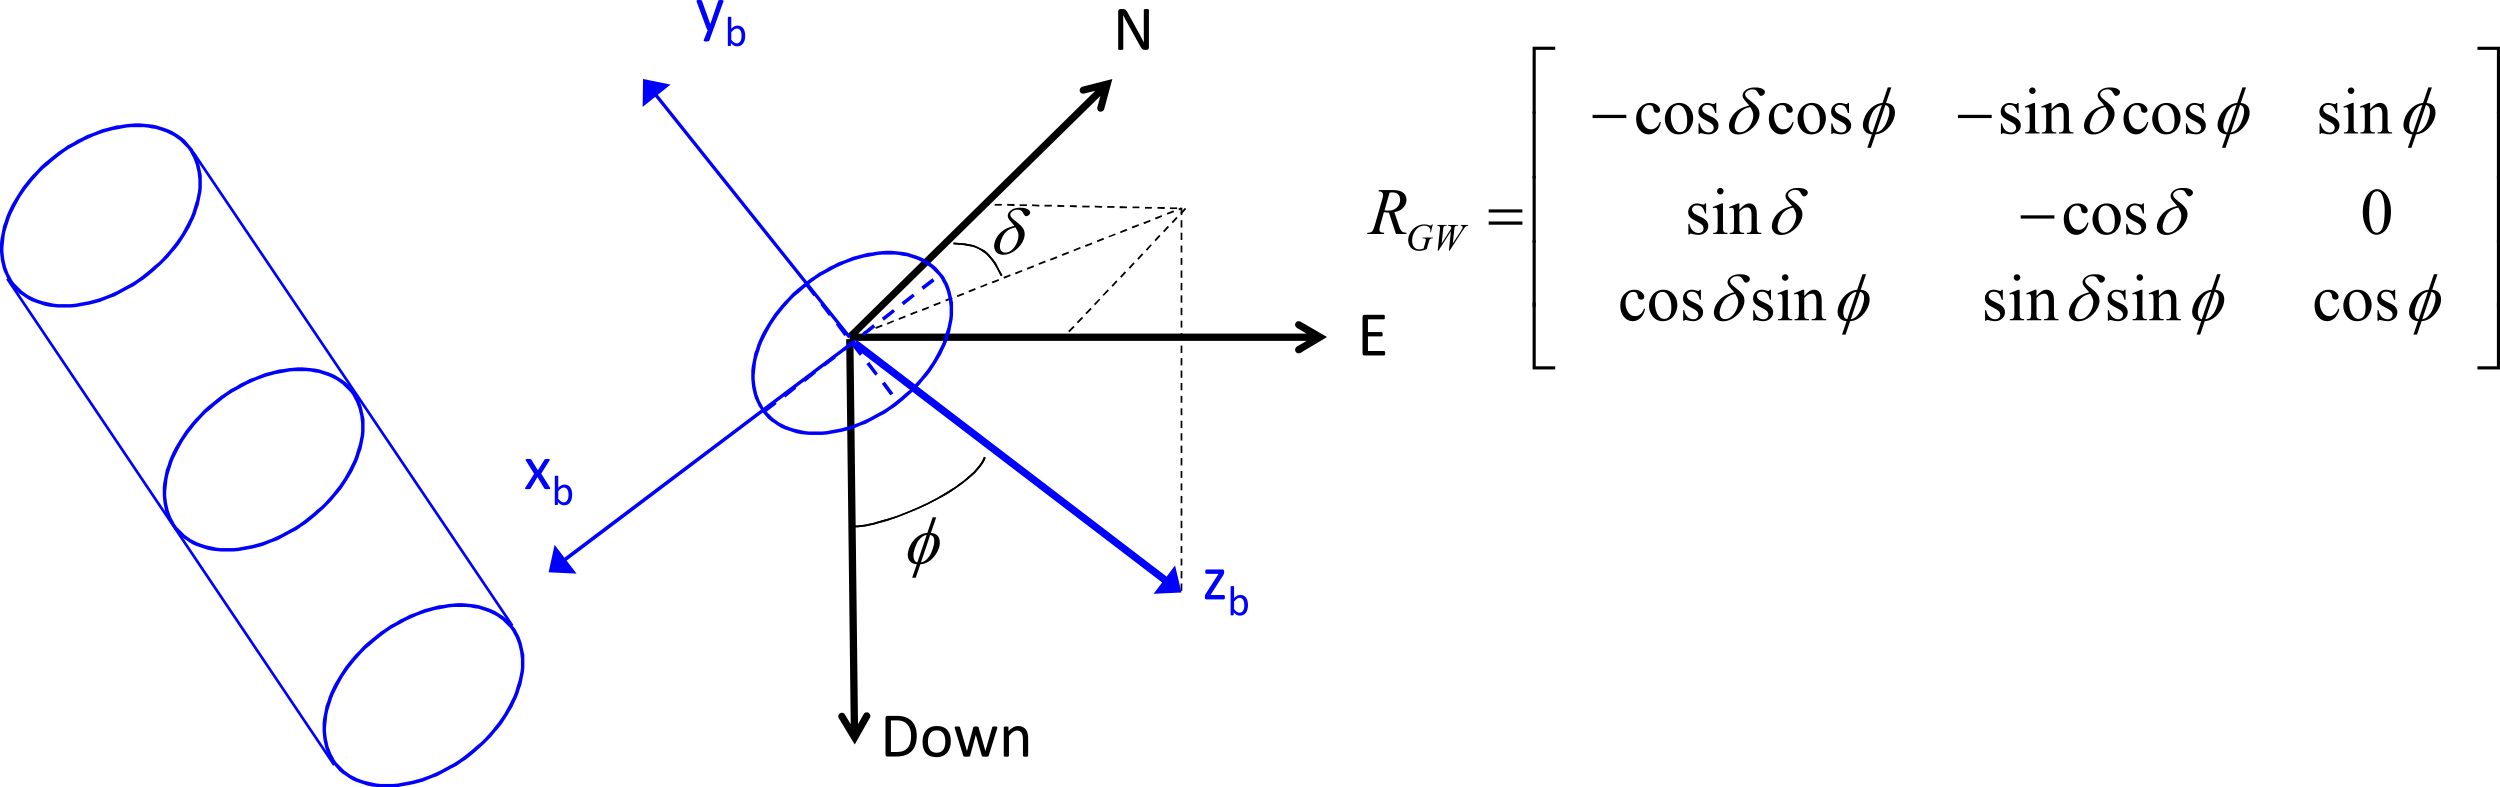 <?xml version="1.0" encoding="UTF-8"?>
<svg xmlns="http://www.w3.org/2000/svg" xmlns:xlink="http://www.w3.org/1999/xlink" width="698.717pt" height="220.049pt" viewBox="0 0 698.717 220.049">
<defs>
<g>
<g id="glyph-0-0">
<path d="M 10.109 -0.625 C 10.109 -0.508 10.086 -0.41 10.047 -0.328 C 10.016 -0.242 9.969 -0.176 9.906 -0.125 C 9.844 -0.07 9.77 -0.031 9.688 0 C 9.613 0.02 9.539 0.031 9.469 0.031 L 8.984 0.031 C 8.828 0.031 8.691 0.012 8.578 -0.016 C 8.461 -0.055 8.352 -0.117 8.25 -0.203 C 8.156 -0.285 8.055 -0.398 7.953 -0.547 C 7.848 -0.691 7.734 -0.879 7.609 -1.109 L 4.031 -7.578 C 3.844 -7.91 3.648 -8.258 3.453 -8.625 C 3.266 -8.988 3.086 -9.344 2.922 -9.688 L 2.906 -9.688 C 2.914 -9.27 2.922 -8.844 2.922 -8.406 C 2.93 -7.969 2.938 -7.531 2.938 -7.094 L 2.938 -0.234 C 2.938 -0.191 2.926 -0.148 2.906 -0.109 C 2.883 -0.066 2.844 -0.035 2.781 -0.016 C 2.727 0.004 2.656 0.02 2.562 0.031 C 2.477 0.039 2.363 0.047 2.219 0.047 C 2.082 0.047 1.969 0.039 1.875 0.031 C 1.781 0.02 1.707 0.004 1.656 -0.016 C 1.602 -0.035 1.566 -0.066 1.547 -0.109 C 1.523 -0.148 1.516 -0.191 1.516 -0.234 L 1.516 -10.719 C 1.516 -10.957 1.578 -11.125 1.703 -11.219 C 1.836 -11.32 1.977 -11.375 2.125 -11.375 L 2.844 -11.375 C 3.02 -11.375 3.164 -11.359 3.281 -11.328 C 3.395 -11.297 3.492 -11.242 3.578 -11.172 C 3.672 -11.109 3.758 -11.016 3.844 -10.891 C 3.926 -10.773 4.02 -10.629 4.125 -10.453 L 6.875 -5.453 C 7.051 -5.148 7.219 -4.852 7.375 -4.562 C 7.531 -4.27 7.68 -3.984 7.828 -3.703 C 7.973 -3.422 8.117 -3.145 8.266 -2.875 C 8.41 -2.602 8.551 -2.332 8.688 -2.062 L 8.703 -2.062 C 8.691 -2.52 8.68 -3 8.672 -3.5 C 8.672 -4 8.672 -4.484 8.672 -4.953 L 8.672 -11.125 C 8.672 -11.164 8.68 -11.203 8.703 -11.234 C 8.734 -11.266 8.773 -11.289 8.828 -11.312 C 8.879 -11.344 8.953 -11.363 9.047 -11.375 C 9.141 -11.395 9.258 -11.406 9.406 -11.406 C 9.531 -11.406 9.641 -11.395 9.734 -11.375 C 9.828 -11.363 9.898 -11.344 9.953 -11.312 C 10.004 -11.289 10.039 -11.266 10.062 -11.234 C 10.094 -11.203 10.109 -11.164 10.109 -11.125 Z M 10.109 -0.625 "/>
</g>
<g id="glyph-0-1">
<path d="M 7.844 -0.625 C 7.844 -0.52 7.836 -0.426 7.828 -0.344 C 7.816 -0.27 7.797 -0.207 7.766 -0.156 C 7.734 -0.102 7.695 -0.062 7.656 -0.031 C 7.625 -0.008 7.582 0 7.531 0 L 2.078 0 C 1.941 0 1.812 -0.039 1.688 -0.125 C 1.57 -0.219 1.516 -0.379 1.516 -0.609 L 1.516 -10.766 C 1.516 -10.984 1.57 -11.141 1.688 -11.234 C 1.812 -11.328 1.941 -11.375 2.078 -11.375 L 7.469 -11.375 C 7.52 -11.375 7.562 -11.359 7.594 -11.328 C 7.633 -11.305 7.664 -11.27 7.688 -11.219 C 7.707 -11.164 7.723 -11.098 7.734 -11.016 C 7.754 -10.941 7.766 -10.848 7.766 -10.734 C 7.766 -10.629 7.754 -10.535 7.734 -10.453 C 7.723 -10.379 7.707 -10.316 7.688 -10.266 C 7.664 -10.211 7.633 -10.172 7.594 -10.141 C 7.562 -10.117 7.52 -10.109 7.469 -10.109 L 3.031 -10.109 L 3.031 -6.547 L 6.844 -6.547 C 6.883 -6.547 6.922 -6.531 6.953 -6.5 C 6.992 -6.477 7.031 -6.441 7.062 -6.391 C 7.094 -6.348 7.113 -6.285 7.125 -6.203 C 7.133 -6.117 7.141 -6.023 7.141 -5.922 C 7.141 -5.805 7.133 -5.711 7.125 -5.641 C 7.113 -5.566 7.094 -5.504 7.062 -5.453 C 7.031 -5.41 6.992 -5.379 6.953 -5.359 C 6.922 -5.336 6.883 -5.328 6.844 -5.328 L 3.031 -5.328 L 3.031 -1.25 L 7.531 -1.25 C 7.582 -1.25 7.625 -1.238 7.656 -1.219 C 7.695 -1.195 7.734 -1.16 7.766 -1.109 C 7.797 -1.055 7.816 -0.988 7.828 -0.906 C 7.836 -0.832 7.844 -0.738 7.844 -0.625 Z M 7.844 -0.625 "/>
</g>
<g id="glyph-0-2">
<path d="M 10.25 -5.859 C 10.25 -4.867 10.125 -4.004 9.875 -3.266 C 9.625 -2.535 9.254 -1.926 8.766 -1.438 C 8.285 -0.957 7.691 -0.598 6.984 -0.359 C 6.285 -0.117 5.453 0 4.484 0 L 2.078 0 C 1.941 0 1.812 -0.039 1.688 -0.125 C 1.57 -0.219 1.516 -0.379 1.516 -0.609 L 1.516 -10.766 C 1.516 -10.984 1.57 -11.141 1.688 -11.234 C 1.812 -11.328 1.941 -11.375 2.078 -11.375 L 4.656 -11.375 C 5.633 -11.375 6.461 -11.242 7.141 -10.984 C 7.828 -10.734 8.398 -10.367 8.859 -9.891 C 9.316 -9.41 9.66 -8.832 9.891 -8.156 C 10.129 -7.477 10.25 -6.711 10.25 -5.859 Z M 8.672 -5.797 C 8.672 -6.41 8.594 -6.984 8.438 -7.516 C 8.281 -8.047 8.039 -8.504 7.719 -8.891 C 7.395 -9.273 6.984 -9.57 6.484 -9.781 C 5.984 -10 5.344 -10.109 4.562 -10.109 L 3.031 -10.109 L 3.031 -1.266 L 4.578 -1.266 C 5.305 -1.266 5.914 -1.352 6.406 -1.531 C 6.906 -1.719 7.32 -2 7.656 -2.375 C 8 -2.75 8.254 -3.219 8.422 -3.781 C 8.586 -4.344 8.672 -5.016 8.672 -5.797 Z M 8.672 -5.797 "/>
</g>
<g id="glyph-0-3">
<path d="M 8.703 -4.266 C 8.703 -3.617 8.613 -3.023 8.438 -2.484 C 8.27 -1.941 8.02 -1.473 7.688 -1.078 C 7.352 -0.691 6.93 -0.383 6.422 -0.156 C 5.91 0.059 5.32 0.172 4.656 0.172 C 4.008 0.172 3.441 0.074 2.953 -0.109 C 2.473 -0.305 2.07 -0.586 1.75 -0.953 C 1.426 -1.328 1.188 -1.781 1.031 -2.312 C 0.875 -2.844 0.797 -3.441 0.797 -4.109 C 0.797 -4.754 0.879 -5.348 1.047 -5.891 C 1.211 -6.43 1.461 -6.895 1.797 -7.281 C 2.129 -7.676 2.547 -7.984 3.047 -8.203 C 3.555 -8.422 4.148 -8.531 4.828 -8.531 C 5.473 -8.531 6.035 -8.43 6.516 -8.234 C 7.004 -8.047 7.41 -7.766 7.734 -7.391 C 8.055 -7.023 8.297 -6.578 8.453 -6.047 C 8.617 -5.516 8.703 -4.922 8.703 -4.266 Z M 7.172 -4.172 C 7.172 -4.598 7.129 -5 7.047 -5.375 C 6.973 -5.758 6.844 -6.094 6.656 -6.375 C 6.477 -6.664 6.234 -6.895 5.922 -7.062 C 5.609 -7.227 5.223 -7.312 4.766 -7.312 C 4.336 -7.312 3.969 -7.234 3.656 -7.078 C 3.352 -6.93 3.102 -6.719 2.906 -6.438 C 2.707 -6.156 2.555 -5.82 2.453 -5.438 C 2.359 -5.062 2.312 -4.648 2.312 -4.203 C 2.312 -3.766 2.348 -3.352 2.422 -2.969 C 2.504 -2.594 2.641 -2.266 2.828 -1.984 C 3.016 -1.703 3.258 -1.477 3.562 -1.312 C 3.875 -1.145 4.266 -1.062 4.734 -1.062 C 5.148 -1.062 5.516 -1.133 5.828 -1.281 C 6.141 -1.438 6.395 -1.648 6.594 -1.922 C 6.789 -2.203 6.938 -2.531 7.031 -2.906 C 7.125 -3.289 7.172 -3.711 7.172 -4.172 Z M 7.172 -4.172 "/>
</g>
<g id="glyph-0-4">
<path d="M 12.406 -8.141 C 12.406 -8.109 12.398 -8.062 12.391 -8 C 12.379 -7.938 12.359 -7.863 12.328 -7.781 L 10 -0.266 C 9.977 -0.203 9.945 -0.148 9.906 -0.109 C 9.875 -0.066 9.82 -0.031 9.75 0 C 9.688 0.02 9.598 0.031 9.484 0.031 C 9.367 0.039 9.223 0.047 9.047 0.047 C 8.859 0.047 8.703 0.039 8.578 0.031 C 8.461 0.02 8.367 0.004 8.297 -0.016 C 8.223 -0.035 8.164 -0.066 8.125 -0.109 C 8.094 -0.148 8.066 -0.203 8.047 -0.266 L 6.391 -6 L 6.375 -6.078 L 6.359 -6 L 4.812 -0.266 C 4.801 -0.203 4.773 -0.148 4.734 -0.109 C 4.691 -0.066 4.633 -0.031 4.562 0 C 4.488 0.02 4.391 0.031 4.266 0.031 C 4.148 0.039 4.004 0.047 3.828 0.047 C 3.641 0.047 3.488 0.039 3.375 0.031 C 3.258 0.02 3.164 0.004 3.094 -0.016 C 3.02 -0.035 2.969 -0.066 2.938 -0.109 C 2.906 -0.148 2.879 -0.203 2.859 -0.266 L 0.547 -7.781 C 0.516 -7.863 0.492 -7.938 0.484 -8 C 0.473 -8.062 0.469 -8.109 0.469 -8.141 C 0.469 -8.203 0.477 -8.25 0.5 -8.281 C 0.52 -8.312 0.555 -8.336 0.609 -8.359 C 0.672 -8.379 0.75 -8.391 0.844 -8.391 C 0.938 -8.398 1.051 -8.406 1.188 -8.406 C 1.352 -8.406 1.484 -8.398 1.578 -8.391 C 1.68 -8.379 1.758 -8.363 1.812 -8.344 C 1.863 -8.32 1.898 -8.289 1.922 -8.25 C 1.941 -8.219 1.961 -8.176 1.984 -8.125 L 3.891 -1.594 L 3.906 -1.516 L 3.922 -1.594 L 5.672 -8.125 C 5.691 -8.176 5.711 -8.219 5.734 -8.25 C 5.766 -8.289 5.805 -8.32 5.859 -8.344 C 5.91 -8.363 5.977 -8.379 6.062 -8.391 C 6.156 -8.398 6.273 -8.406 6.422 -8.406 C 6.566 -8.406 6.68 -8.398 6.766 -8.391 C 6.859 -8.379 6.93 -8.363 6.984 -8.344 C 7.035 -8.32 7.07 -8.289 7.094 -8.25 C 7.125 -8.219 7.145 -8.18 7.156 -8.141 L 9.047 -1.594 L 9.062 -1.516 L 9.078 -1.594 L 10.953 -8.125 C 10.961 -8.176 10.977 -8.219 11 -8.25 C 11.031 -8.289 11.07 -8.32 11.125 -8.344 C 11.188 -8.363 11.266 -8.379 11.359 -8.391 C 11.453 -8.398 11.578 -8.406 11.734 -8.406 C 11.867 -8.406 11.977 -8.398 12.062 -8.391 C 12.156 -8.391 12.223 -8.375 12.266 -8.344 C 12.316 -8.32 12.352 -8.297 12.375 -8.266 C 12.395 -8.242 12.406 -8.203 12.406 -8.141 Z M 12.406 -8.141 "/>
</g>
<g id="glyph-0-5">
<path d="M 8.156 -0.219 C 8.156 -0.176 8.145 -0.133 8.125 -0.094 C 8.102 -0.062 8.062 -0.035 8 -0.016 C 7.945 0.004 7.875 0.02 7.781 0.031 C 7.688 0.039 7.57 0.047 7.438 0.047 C 7.289 0.047 7.172 0.039 7.078 0.031 C 6.984 0.02 6.91 0.004 6.859 -0.016 C 6.805 -0.035 6.766 -0.062 6.734 -0.094 C 6.711 -0.133 6.703 -0.176 6.703 -0.219 L 6.703 -4.859 C 6.703 -5.305 6.664 -5.664 6.594 -5.938 C 6.531 -6.219 6.43 -6.457 6.297 -6.656 C 6.16 -6.852 5.984 -7.004 5.766 -7.109 C 5.555 -7.211 5.312 -7.266 5.031 -7.266 C 4.664 -7.266 4.301 -7.133 3.938 -6.875 C 3.57 -6.625 3.191 -6.25 2.797 -5.75 L 2.797 -0.219 C 2.797 -0.176 2.781 -0.133 2.75 -0.094 C 2.727 -0.062 2.691 -0.035 2.641 -0.016 C 2.586 0.004 2.516 0.02 2.422 0.031 C 2.328 0.039 2.207 0.047 2.062 0.047 C 1.926 0.047 1.812 0.039 1.719 0.031 C 1.625 0.02 1.547 0.004 1.484 -0.016 C 1.43 -0.035 1.395 -0.062 1.375 -0.094 C 1.352 -0.133 1.344 -0.176 1.344 -0.219 L 1.344 -8.125 C 1.344 -8.176 1.348 -8.219 1.359 -8.25 C 1.379 -8.281 1.414 -8.305 1.469 -8.328 C 1.531 -8.359 1.598 -8.379 1.672 -8.391 C 1.754 -8.398 1.863 -8.406 2 -8.406 C 2.133 -8.406 2.242 -8.398 2.328 -8.391 C 2.41 -8.379 2.473 -8.359 2.516 -8.328 C 2.566 -8.305 2.602 -8.281 2.625 -8.25 C 2.645 -8.219 2.656 -8.176 2.656 -8.125 L 2.656 -7.078 C 3.102 -7.578 3.547 -7.941 3.984 -8.172 C 4.43 -8.41 4.879 -8.531 5.328 -8.531 C 5.859 -8.531 6.301 -8.438 6.656 -8.25 C 7.02 -8.07 7.312 -7.832 7.531 -7.531 C 7.75 -7.238 7.906 -6.891 8 -6.484 C 8.102 -6.086 8.156 -5.609 8.156 -5.047 Z M 8.156 -0.219 "/>
</g>
<g id="glyph-0-6">
<path d="M 6.391 -0.609 C 6.391 -0.504 6.379 -0.41 6.359 -0.328 C 6.348 -0.254 6.328 -0.191 6.297 -0.141 C 6.273 -0.086 6.242 -0.051 6.203 -0.031 C 6.16 -0.008 6.117 0 6.078 0 L 1.203 0 C 1.078 0 0.973 -0.039 0.891 -0.125 C 0.816 -0.207 0.781 -0.344 0.781 -0.531 L 0.781 -0.828 C 0.781 -0.91 0.785 -0.984 0.797 -1.047 C 0.805 -1.117 0.82 -1.188 0.844 -1.25 C 0.875 -1.312 0.91 -1.379 0.953 -1.453 C 0.992 -1.523 1.039 -1.609 1.094 -1.703 L 4.594 -7.141 L 1.203 -7.141 C 1.109 -7.141 1.031 -7.188 0.969 -7.281 C 0.914 -7.375 0.891 -7.531 0.891 -7.75 C 0.891 -7.852 0.895 -7.941 0.906 -8.016 C 0.926 -8.098 0.945 -8.164 0.969 -8.219 C 1 -8.27 1.031 -8.305 1.062 -8.328 C 1.102 -8.348 1.148 -8.359 1.203 -8.359 L 5.734 -8.359 C 5.805 -8.359 5.863 -8.348 5.906 -8.328 C 5.957 -8.316 6 -8.289 6.031 -8.25 C 6.07 -8.207 6.102 -8.148 6.125 -8.078 C 6.145 -8.016 6.156 -7.938 6.156 -7.844 L 6.156 -7.562 C 6.156 -7.477 6.148 -7.398 6.141 -7.328 C 6.129 -7.254 6.109 -7.18 6.078 -7.109 C 6.055 -7.047 6.023 -6.977 5.984 -6.906 C 5.941 -6.832 5.895 -6.75 5.844 -6.656 L 2.359 -1.219 L 6.078 -1.219 C 6.117 -1.219 6.16 -1.207 6.203 -1.188 C 6.242 -1.164 6.273 -1.129 6.297 -1.078 C 6.328 -1.035 6.348 -0.973 6.359 -0.891 C 6.379 -0.816 6.391 -0.723 6.391 -0.609 Z M 6.391 -0.609 "/>
</g>
<g id="glyph-0-7">
<path d="M 7.344 -0.391 C 7.383 -0.305 7.406 -0.234 7.406 -0.172 C 7.406 -0.117 7.379 -0.07 7.328 -0.031 C 7.273 0 7.191 0.02 7.078 0.031 C 6.961 0.039 6.812 0.047 6.625 0.047 C 6.445 0.047 6.305 0.039 6.203 0.031 C 6.109 0.031 6.031 0.02 5.969 0 C 5.906 -0.02 5.859 -0.047 5.828 -0.078 C 5.797 -0.109 5.766 -0.145 5.734 -0.188 L 3.844 -3.328 L 1.953 -0.188 C 1.93 -0.145 1.898 -0.109 1.859 -0.078 C 1.828 -0.047 1.781 -0.02 1.719 0 C 1.664 0.02 1.586 0.031 1.484 0.031 C 1.391 0.039 1.258 0.047 1.094 0.047 C 0.914 0.047 0.773 0.039 0.672 0.031 C 0.566 0.02 0.488 0 0.438 -0.031 C 0.383 -0.07 0.359 -0.117 0.359 -0.172 C 0.367 -0.234 0.398 -0.305 0.453 -0.391 L 2.906 -4.25 L 0.578 -7.969 C 0.535 -8.051 0.508 -8.117 0.5 -8.172 C 0.5 -8.223 0.523 -8.27 0.578 -8.312 C 0.641 -8.352 0.727 -8.379 0.844 -8.391 C 0.957 -8.398 1.109 -8.406 1.297 -8.406 C 1.461 -8.406 1.598 -8.398 1.703 -8.391 C 1.805 -8.379 1.883 -8.363 1.938 -8.344 C 2 -8.332 2.047 -8.312 2.078 -8.281 C 2.109 -8.25 2.133 -8.211 2.156 -8.172 L 3.953 -5.234 L 5.781 -8.172 C 5.801 -8.211 5.828 -8.242 5.859 -8.266 C 5.891 -8.297 5.93 -8.32 5.984 -8.344 C 6.035 -8.363 6.102 -8.379 6.188 -8.391 C 6.281 -8.398 6.406 -8.406 6.562 -8.406 C 6.738 -8.406 6.879 -8.398 6.984 -8.391 C 7.086 -8.379 7.164 -8.352 7.219 -8.312 C 7.27 -8.281 7.289 -8.234 7.281 -8.172 C 7.281 -8.117 7.254 -8.051 7.203 -7.969 L 4.891 -4.297 Z M 7.344 -0.391 "/>
</g>
<g id="glyph-0-8">
<path d="M 4.953 0 L 3.891 2.906 C 3.859 3 3.77 3.07 3.625 3.125 C 3.477 3.176 3.258 3.203 2.969 3.203 C 2.82 3.203 2.703 3.191 2.609 3.172 C 2.516 3.16 2.441 3.133 2.391 3.094 C 2.336 3.062 2.305 3.016 2.297 2.953 C 2.297 2.898 2.312 2.832 2.344 2.75 L 3.438 0 C 3.383 -0.02 3.332 -0.055 3.281 -0.109 C 3.238 -0.16 3.207 -0.219 3.188 -0.281 L 0.375 -7.844 C 0.32 -7.969 0.297 -8.062 0.297 -8.125 C 0.297 -8.195 0.316 -8.254 0.359 -8.297 C 0.41 -8.336 0.488 -8.363 0.594 -8.375 C 0.695 -8.395 0.836 -8.406 1.016 -8.406 C 1.191 -8.406 1.328 -8.398 1.422 -8.391 C 1.523 -8.379 1.609 -8.363 1.672 -8.344 C 1.734 -8.32 1.773 -8.285 1.797 -8.234 C 1.828 -8.191 1.852 -8.133 1.875 -8.062 L 4.141 -1.719 L 4.172 -1.719 L 6.344 -8.094 C 6.383 -8.207 6.426 -8.281 6.469 -8.312 C 6.52 -8.344 6.594 -8.363 6.688 -8.375 C 6.789 -8.395 6.938 -8.406 7.125 -8.406 C 7.289 -8.406 7.426 -8.395 7.531 -8.375 C 7.633 -8.363 7.711 -8.336 7.766 -8.297 C 7.816 -8.254 7.844 -8.195 7.844 -8.125 C 7.844 -8.062 7.82 -7.973 7.781 -7.859 Z M 4.953 0 "/>
</g>
<g id="glyph-1-0">
<path d="M 5.75 -2.859 C 5.75 -2.398 5.695 -1.988 5.594 -1.625 C 5.5 -1.258 5.352 -0.945 5.156 -0.688 C 4.969 -0.426 4.734 -0.227 4.453 -0.094 C 4.172 0.039 3.848 0.109 3.484 0.109 C 3.316 0.109 3.16 0.094 3.016 0.062 C 2.867 0.031 2.727 -0.02 2.594 -0.094 C 2.457 -0.176 2.32 -0.27 2.188 -0.375 C 2.051 -0.488 1.906 -0.629 1.75 -0.797 L 1.75 -0.141 C 1.75 -0.109 1.738 -0.082 1.719 -0.062 C 1.707 -0.039 1.68 -0.02 1.641 0 C 1.609 0.008 1.566 0.016 1.516 0.016 C 1.461 0.023 1.395 0.031 1.312 0.031 C 1.238 0.031 1.172 0.023 1.109 0.016 C 1.055 0.016 1.016 0.008 0.984 0 C 0.953 -0.02 0.926 -0.039 0.906 -0.062 C 0.895 -0.082 0.891 -0.109 0.891 -0.141 L 0.891 -7.969 C 0.891 -8 0.895 -8.023 0.906 -8.047 C 0.926 -8.078 0.953 -8.098 0.984 -8.109 C 1.023 -8.129 1.078 -8.141 1.141 -8.141 C 1.203 -8.148 1.281 -8.156 1.375 -8.156 C 1.477 -8.156 1.562 -8.148 1.625 -8.141 C 1.688 -8.141 1.734 -8.129 1.766 -8.109 C 1.797 -8.098 1.816 -8.078 1.828 -8.047 C 1.848 -8.023 1.859 -8 1.859 -7.969 L 1.859 -4.812 C 2.016 -4.977 2.164 -5.113 2.312 -5.219 C 2.457 -5.332 2.598 -5.422 2.734 -5.484 C 2.879 -5.555 3.02 -5.609 3.156 -5.641 C 3.301 -5.672 3.453 -5.688 3.609 -5.688 C 3.992 -5.688 4.32 -5.609 4.594 -5.453 C 4.863 -5.305 5.082 -5.102 5.25 -4.844 C 5.426 -4.582 5.551 -4.281 5.625 -3.938 C 5.707 -3.594 5.75 -3.234 5.75 -2.859 Z M 4.734 -2.75 C 4.734 -3.008 4.711 -3.266 4.672 -3.516 C 4.629 -3.773 4.555 -4.004 4.453 -4.203 C 4.348 -4.398 4.211 -4.555 4.047 -4.672 C 3.879 -4.797 3.672 -4.859 3.422 -4.859 C 3.297 -4.859 3.172 -4.836 3.047 -4.797 C 2.93 -4.766 2.812 -4.707 2.688 -4.625 C 2.562 -4.539 2.43 -4.43 2.297 -4.297 C 2.16 -4.172 2.016 -4.016 1.859 -3.828 L 1.859 -1.719 C 2.129 -1.395 2.383 -1.145 2.625 -0.969 C 2.863 -0.801 3.113 -0.719 3.375 -0.719 C 3.625 -0.719 3.832 -0.773 4 -0.891 C 4.176 -1.016 4.316 -1.172 4.422 -1.359 C 4.523 -1.555 4.602 -1.773 4.656 -2.016 C 4.707 -2.254 4.734 -2.5 4.734 -2.75 Z M 4.734 -2.75 "/>
</g>
<g id="glyph-2-0">
<path d="M 7.641 0 L 5.688 -5.969 C 5.227 -5.957 4.758 -6.004 4.281 -6.109 L 3.234 -2.391 C 3.098 -1.91 3.031 -1.504 3.031 -1.172 C 3.031 -0.91 3.117 -0.711 3.297 -0.578 C 3.422 -0.461 3.781 -0.379 4.375 -0.328 L 4.281 0 L -0.422 0 L -0.328 -0.328 C 0.117 -0.348 0.422 -0.395 0.578 -0.469 C 0.816 -0.57 0.992 -0.711 1.109 -0.891 C 1.305 -1.172 1.508 -1.672 1.719 -2.391 L 3.844 -9.812 C 3.988 -10.301 4.062 -10.68 4.062 -10.953 C 4.062 -11.234 3.945 -11.469 3.719 -11.656 C 3.488 -11.852 3.164 -11.945 2.75 -11.938 L 2.859 -12.281 L 6.828 -12.281 C 8.148 -12.281 9.102 -12.023 9.688 -11.516 C 10.281 -11.016 10.578 -10.348 10.578 -9.516 C 10.578 -8.723 10.273 -8 9.672 -7.344 C 9.078 -6.688 8.254 -6.273 7.203 -6.109 L 8.391 -2.516 C 8.672 -1.629 8.957 -1.051 9.25 -0.781 C 9.539 -0.52 10.004 -0.367 10.641 -0.328 L 10.547 0 Z M 4.438 -6.625 C 4.82 -6.562 5.164 -6.531 5.469 -6.531 C 6.488 -6.531 7.297 -6.816 7.891 -7.391 C 8.492 -7.973 8.797 -8.691 8.797 -9.547 C 8.797 -10.223 8.609 -10.738 8.234 -11.094 C 7.867 -11.445 7.312 -11.625 6.562 -11.625 C 6.363 -11.625 6.133 -11.602 5.875 -11.562 Z M 4.438 -6.625 "/>
</g>
<g id="glyph-3-0">
<path d="M 7.609 -7.219 L 7.078 -5 L 6.891 -5 C 6.922 -5.258 6.938 -5.453 6.938 -5.578 C 6.938 -5.91 6.785 -6.207 6.484 -6.469 C 6.191 -6.738 5.781 -6.875 5.25 -6.875 C 4.188 -6.875 3.316 -6.363 2.641 -5.344 C 2.098 -4.539 1.828 -3.645 1.828 -2.656 C 1.828 -2 1.992 -1.43 2.328 -0.953 C 2.66 -0.473 3.176 -0.234 3.875 -0.234 C 4.039 -0.234 4.195 -0.25 4.344 -0.281 C 4.5 -0.312 4.734 -0.379 5.047 -0.484 L 5.562 -2.312 C 5.633 -2.551 5.672 -2.75 5.672 -2.906 C 5.672 -3.031 5.625 -3.125 5.531 -3.188 C 5.383 -3.289 5.148 -3.344 4.828 -3.344 L 4.688 -3.344 L 4.75 -3.547 L 7.656 -3.547 L 7.609 -3.344 C 7.336 -3.332 7.141 -3.297 7.016 -3.234 C 6.898 -3.18 6.801 -3.082 6.719 -2.938 C 6.656 -2.844 6.562 -2.57 6.438 -2.125 L 5.922 -0.344 C 5.441 -0.133 5.055 0 4.766 0.062 C 4.484 0.133 4.18 0.172 3.859 0.172 C 3.129 0.172 2.535 0.027 2.078 -0.25 C 1.617 -0.531 1.281 -0.898 1.062 -1.359 C 0.844 -1.816 0.734 -2.273 0.734 -2.734 C 0.734 -3.336 0.859 -3.914 1.109 -4.469 C 1.367 -5.02 1.688 -5.484 2.062 -5.859 C 2.445 -6.242 2.863 -6.547 3.312 -6.766 C 3.926 -7.066 4.57 -7.219 5.25 -7.219 C 5.75 -7.219 6.195 -7.133 6.594 -6.969 C 6.758 -6.906 6.879 -6.875 6.953 -6.875 C 7.035 -6.875 7.109 -6.891 7.172 -6.922 C 7.234 -6.961 7.312 -7.062 7.406 -7.219 Z M 7.609 -7.219 "/>
</g>
<g id="glyph-3-1">
<path d="M 1.422 0.156 L 2.031 -5.719 C 2.051 -5.945 2.062 -6.117 2.062 -6.234 C 2.062 -6.441 2.004 -6.598 1.891 -6.703 C 1.785 -6.805 1.582 -6.859 1.281 -6.859 L 1.344 -7.062 L 3.969 -7.062 L 3.906 -6.859 C 3.551 -6.867 3.305 -6.805 3.172 -6.672 C 3.047 -6.547 2.961 -6.227 2.922 -5.719 L 2.531 -1.906 L 5.188 -6.047 C 5.188 -6.117 5.188 -6.176 5.188 -6.219 C 5.188 -6.414 5.129 -6.566 5.016 -6.672 C 4.91 -6.773 4.672 -6.836 4.297 -6.859 L 4.328 -7.062 L 7.156 -7.062 L 7.109 -6.859 C 6.773 -6.859 6.555 -6.832 6.453 -6.781 C 6.367 -6.738 6.297 -6.676 6.234 -6.594 C 6.18 -6.508 6.133 -6.363 6.094 -6.156 C 6.082 -6.102 6.039 -5.703 5.969 -4.953 C 5.895 -4.203 5.785 -3.188 5.641 -1.906 L 7.859 -5.297 C 8.098 -5.672 8.25 -5.93 8.312 -6.078 C 8.375 -6.234 8.406 -6.363 8.406 -6.469 C 8.406 -6.562 8.363 -6.645 8.281 -6.719 C 8.195 -6.789 8.055 -6.836 7.859 -6.859 L 7.891 -7.062 L 9.969 -7.062 L 9.922 -6.859 C 9.734 -6.848 9.566 -6.801 9.422 -6.719 C 9.285 -6.645 9.125 -6.504 8.938 -6.297 C 8.82 -6.172 8.594 -5.836 8.25 -5.297 L 4.734 0.156 L 4.547 0.156 L 5.109 -5.297 L 1.609 0.156 Z M 1.422 0.156 "/>
</g>
<g id="glyph-4-0">
<path d="M 0.328 -6.875 L 9.75 -6.875 L 9.75 -6 L 0.328 -6 Z M 0.328 -3.5 L 9.75 -3.5 L 9.75 -2.594 L 0.328 -2.594 Z M 0.328 -3.5 "/>
</g>
<g id="glyph-4-1">
<path d="M 0.328 -5.219 L 9.75 -5.219 L 9.75 -4.312 L 0.328 -4.312 Z M 0.328 -5.219 "/>
</g>
<g id="glyph-4-2">
<path d="M 0.875 1.5 L 0 1.5 L 0 -17.172 L 6.312 -17.172 L 6.312 -16.297 L 0.875 -16.297 Z M 0.875 1.5 "/>
</g>
<g id="glyph-4-3">
<path d="M 6.312 1.5 L 0 1.5 L 0 -17.172 L 0.875 -17.172 L 0.875 0.625 L 6.312 0.625 Z M 6.312 1.5 "/>
</g>
<g id="glyph-4-4">
<path d="M 0.875 1.5 L 0 1.5 L 0 -17.172 L 0.875 -17.172 Z M 0.875 1.5 "/>
</g>
<g id="glyph-4-5">
<path d="M 0.312 -17.172 L 6.625 -17.172 L 6.625 1.5 L 5.75 1.5 L 5.75 -16.297 L 0.312 -16.297 Z M 0.312 -17.172 "/>
</g>
<g id="glyph-4-6">
<path d="M 5.75 -17.172 L 6.625 -17.172 L 6.625 1.5 L 0.312 1.5 L 0.312 0.625 L 5.75 0.625 Z M 5.75 -17.172 "/>
</g>
<g id="glyph-4-7">
<path d="M 5.75 -17.172 L 6.625 -17.172 L 6.625 1.5 L 5.75 1.5 Z M 5.75 -17.172 "/>
</g>
<g id="glyph-5-0">
<path d="M 7.547 -3.156 C 7.328 -2.062 6.895 -1.219 6.25 -0.625 C 5.602 -0.039 4.891 0.25 4.109 0.25 C 3.172 0.25 2.352 -0.145 1.656 -0.938 C 0.969 -1.727 0.625 -2.797 0.625 -4.141 C 0.625 -5.441 1.008 -6.5 1.781 -7.312 C 2.551 -8.133 3.473 -8.547 4.547 -8.547 C 5.359 -8.547 6.023 -8.328 6.547 -7.891 C 7.066 -7.461 7.328 -7.016 7.328 -6.547 C 7.328 -6.316 7.25 -6.129 7.094 -5.984 C 6.945 -5.848 6.742 -5.781 6.484 -5.781 C 6.129 -5.781 5.863 -5.895 5.688 -6.125 C 5.582 -6.25 5.516 -6.488 5.484 -6.844 C 5.453 -7.195 5.332 -7.469 5.125 -7.656 C 4.914 -7.844 4.625 -7.938 4.25 -7.938 C 3.656 -7.938 3.176 -7.711 2.812 -7.266 C 2.32 -6.672 2.078 -5.891 2.078 -4.922 C 2.078 -3.93 2.316 -3.055 2.797 -2.297 C 3.285 -1.535 3.938 -1.156 4.75 -1.156 C 5.344 -1.156 5.867 -1.359 6.328 -1.766 C 6.66 -2.047 6.984 -2.551 7.297 -3.281 Z M 7.547 -3.156 "/>
</g>
<g id="glyph-5-1">
<path d="M 4.594 -8.547 C 5.832 -8.547 6.832 -8.066 7.594 -7.109 C 8.227 -6.297 8.547 -5.359 8.547 -4.297 C 8.547 -3.555 8.367 -2.805 8.016 -2.047 C 7.66 -1.285 7.176 -0.711 6.562 -0.328 C 5.945 0.055 5.258 0.25 4.5 0.25 C 3.258 0.25 2.273 -0.242 1.547 -1.234 C 0.93 -2.078 0.625 -3.02 0.625 -4.062 C 0.625 -4.82 0.805 -5.578 1.172 -6.328 C 1.547 -7.086 2.039 -7.645 2.656 -8 C 3.27 -8.363 3.914 -8.547 4.594 -8.547 Z M 4.312 -7.953 C 4 -7.953 3.68 -7.852 3.359 -7.656 C 3.035 -7.469 2.773 -7.133 2.578 -6.656 C 2.379 -6.188 2.281 -5.578 2.281 -4.828 C 2.281 -3.617 2.52 -2.578 3 -1.703 C 3.477 -0.828 4.102 -0.391 4.875 -0.391 C 5.457 -0.391 5.938 -0.629 6.312 -1.109 C 6.688 -1.598 6.875 -2.43 6.875 -3.609 C 6.875 -5.078 6.562 -6.234 5.938 -7.078 C 5.508 -7.66 4.969 -7.953 4.312 -7.953 Z M 4.312 -7.953 "/>
</g>
<g id="glyph-5-2">
<path d="M 5.891 -8.547 L 5.891 -5.719 L 5.594 -5.719 C 5.363 -6.602 5.07 -7.203 4.719 -7.516 C 4.363 -7.836 3.91 -8 3.359 -8 C 2.941 -8 2.602 -7.883 2.344 -7.656 C 2.082 -7.438 1.953 -7.191 1.953 -6.922 C 1.953 -6.586 2.051 -6.301 2.25 -6.062 C 2.426 -5.812 2.801 -5.547 3.375 -5.266 L 4.688 -4.625 C 5.895 -4.031 6.5 -3.242 6.5 -2.266 C 6.5 -1.504 6.219 -0.895 5.656 -0.438 C 5.094 0.02 4.461 0.25 3.766 0.25 C 3.254 0.25 2.676 0.16 2.031 -0.016 C 1.832 -0.078 1.672 -0.109 1.547 -0.109 C 1.41 -0.109 1.305 -0.027 1.234 0.125 L 0.938 0.125 L 0.938 -2.828 L 1.234 -2.828 C 1.398 -1.984 1.719 -1.348 2.188 -0.922 C 2.656 -0.492 3.188 -0.281 3.781 -0.281 C 4.188 -0.281 4.52 -0.398 4.781 -0.641 C 5.039 -0.891 5.172 -1.188 5.172 -1.531 C 5.172 -1.945 5.023 -2.297 4.734 -2.578 C 4.453 -2.859 3.875 -3.219 3 -3.656 C 2.133 -4.094 1.566 -4.488 1.297 -4.844 C 1.023 -5.188 0.891 -5.617 0.891 -6.141 C 0.891 -6.816 1.117 -7.383 1.578 -7.844 C 2.047 -8.312 2.648 -8.547 3.391 -8.547 C 3.711 -8.547 4.102 -8.473 4.562 -8.328 C 4.875 -8.242 5.078 -8.203 5.172 -8.203 C 5.273 -8.203 5.352 -8.223 5.406 -8.266 C 5.457 -8.305 5.52 -8.398 5.594 -8.547 Z M 5.891 -8.547 "/>
</g>
<g id="glyph-5-3">
<path d="M 2.672 -12.875 C 2.922 -12.875 3.133 -12.785 3.312 -12.609 C 3.488 -12.43 3.578 -12.219 3.578 -11.969 C 3.578 -11.707 3.488 -11.488 3.312 -11.312 C 3.133 -11.133 2.922 -11.047 2.672 -11.047 C 2.41 -11.047 2.191 -11.133 2.016 -11.312 C 1.836 -11.488 1.75 -11.707 1.75 -11.969 C 1.75 -12.219 1.836 -12.43 2.016 -12.609 C 2.191 -12.785 2.41 -12.875 2.672 -12.875 Z M 3.406 -8.547 L 3.406 -1.875 C 3.406 -1.352 3.441 -1.004 3.516 -0.828 C 3.598 -0.66 3.711 -0.535 3.859 -0.453 C 4.004 -0.367 4.27 -0.328 4.656 -0.328 L 4.656 0 L 0.656 0 L 0.656 -0.328 C 1.062 -0.328 1.332 -0.363 1.469 -0.438 C 1.602 -0.52 1.711 -0.648 1.797 -0.828 C 1.879 -1.016 1.922 -1.363 1.922 -1.875 L 1.922 -5.078 C 1.922 -5.973 1.895 -6.551 1.844 -6.812 C 1.801 -7.008 1.734 -7.145 1.641 -7.219 C 1.547 -7.289 1.426 -7.328 1.281 -7.328 C 1.102 -7.328 0.895 -7.285 0.656 -7.203 L 0.531 -7.531 L 3.016 -8.547 Z M 3.406 -8.547 "/>
</g>
<g id="glyph-5-4">
<path d="M 2.969 -6.781 C 3.938 -7.957 4.852 -8.547 5.719 -8.547 C 6.164 -8.547 6.551 -8.43 6.875 -8.203 C 7.195 -7.973 7.457 -7.598 7.656 -7.078 C 7.781 -6.711 7.844 -6.16 7.844 -5.422 L 7.844 -1.875 C 7.844 -1.352 7.883 -1 7.969 -0.812 C 8.039 -0.656 8.148 -0.535 8.297 -0.453 C 8.441 -0.367 8.711 -0.328 9.109 -0.328 L 9.109 0 L 5.047 0 L 5.047 -0.328 L 5.219 -0.328 C 5.594 -0.328 5.859 -0.383 6.016 -0.5 C 6.172 -0.613 6.273 -0.785 6.328 -1.016 C 6.359 -1.109 6.375 -1.395 6.375 -1.875 L 6.375 -5.266 C 6.375 -6.023 6.273 -6.57 6.078 -6.906 C 5.879 -7.25 5.551 -7.422 5.094 -7.422 C 4.383 -7.422 3.676 -7.031 2.969 -6.25 L 2.969 -1.875 C 2.969 -1.312 3 -0.961 3.062 -0.828 C 3.145 -0.66 3.258 -0.535 3.406 -0.453 C 3.562 -0.367 3.863 -0.328 4.312 -0.328 L 4.312 0 L 0.25 0 L 0.25 -0.328 L 0.422 -0.328 C 0.836 -0.328 1.117 -0.43 1.266 -0.641 C 1.41 -0.859 1.484 -1.27 1.484 -1.875 L 1.484 -4.953 C 1.484 -5.953 1.461 -6.555 1.422 -6.766 C 1.379 -6.984 1.312 -7.129 1.219 -7.203 C 1.125 -7.285 1 -7.328 0.844 -7.328 C 0.676 -7.328 0.477 -7.285 0.25 -7.203 L 0.109 -7.531 L 2.578 -8.547 L 2.969 -8.547 Z M 2.969 -6.781 "/>
</g>
<g id="glyph-5-5">
<path d="M 0.656 -6.062 C 0.656 -7.469 0.863 -8.676 1.281 -9.688 C 1.707 -10.695 2.266 -11.445 2.953 -11.938 C 3.492 -12.332 4.051 -12.531 4.625 -12.531 C 5.562 -12.531 6.398 -12.051 7.141 -11.094 C 8.066 -9.906 8.531 -8.289 8.531 -6.25 C 8.531 -4.832 8.328 -3.625 7.922 -2.625 C 7.516 -1.625 6.992 -0.898 6.359 -0.453 C 5.734 -0.004 5.129 0.219 4.547 0.219 C 3.379 0.219 2.41 -0.473 1.641 -1.859 C 0.984 -3.023 0.656 -4.426 0.656 -6.062 Z M 2.422 -5.844 C 2.422 -4.156 2.629 -2.773 3.047 -1.703 C 3.379 -0.805 3.883 -0.359 4.562 -0.359 C 4.883 -0.359 5.219 -0.504 5.562 -0.797 C 5.914 -1.086 6.18 -1.578 6.359 -2.266 C 6.641 -3.305 6.781 -4.77 6.781 -6.656 C 6.781 -8.051 6.633 -9.219 6.344 -10.156 C 6.125 -10.852 5.848 -11.348 5.516 -11.641 C 5.266 -11.836 4.969 -11.938 4.625 -11.938 C 4.219 -11.938 3.852 -11.754 3.531 -11.391 C 3.102 -10.879 2.812 -10.086 2.656 -9.016 C 2.5 -7.941 2.422 -6.883 2.422 -5.844 Z M 2.422 -5.844 "/>
</g>
<g id="glyph-6-0">
<path d="M 7.219 -7.812 C 7.062 -8.051 6.879 -8.273 6.672 -8.484 C 6.023 -9.172 5.633 -9.695 5.5 -10.062 C 5.363 -10.438 5.352 -10.785 5.469 -11.109 C 5.625 -11.578 5.988 -11.988 6.562 -12.344 C 7.133 -12.695 7.906 -12.875 8.875 -12.875 C 10.008 -12.875 10.82 -12.656 11.312 -12.219 C 11.613 -11.945 11.703 -11.625 11.578 -11.25 C 11.516 -11.051 11.379 -10.879 11.172 -10.734 C 10.973 -10.586 10.766 -10.516 10.547 -10.516 C 10.41 -10.516 10.305 -10.547 10.234 -10.609 C 10.109 -10.691 9.93 -10.938 9.703 -11.344 C 9.473 -11.75 9.27 -12.004 9.094 -12.109 C 8.852 -12.254 8.539 -12.328 8.156 -12.328 C 7.625 -12.328 7.176 -12.207 6.812 -11.969 C 6.457 -11.738 6.234 -11.488 6.141 -11.219 C 6.055 -10.945 6.113 -10.645 6.312 -10.312 C 6.52 -9.988 7.055 -9.5 7.922 -8.844 C 9.023 -8.008 9.703 -7.238 9.953 -6.531 C 10.191 -5.812 10.172 -5.031 9.891 -4.188 C 9.473 -2.957 8.695 -1.906 7.562 -1.031 C 6.438 -0.156 5.305 0.281 4.172 0.281 C 3.141 0.281 2.395 -0.078 1.938 -0.797 C 1.488 -1.523 1.445 -2.422 1.812 -3.484 C 2.02 -4.117 2.367 -4.738 2.859 -5.344 C 3.348 -5.945 3.938 -6.445 4.625 -6.844 C 5.32 -7.238 6.188 -7.562 7.219 -7.812 Z M 7.547 -7.375 C 6.566 -7.219 5.738 -6.844 5.062 -6.25 C 4.395 -5.664 3.875 -4.82 3.5 -3.719 C 3.125 -2.613 3.07 -1.77 3.344 -1.188 C 3.613 -0.613 4.055 -0.328 4.672 -0.328 C 5.398 -0.328 6.07 -0.629 6.688 -1.234 C 7.312 -1.836 7.785 -2.609 8.109 -3.547 C 8.273 -4.047 8.363 -4.516 8.375 -4.953 C 8.383 -5.391 8.332 -5.754 8.219 -6.047 C 8.145 -6.266 7.922 -6.707 7.547 -7.375 Z M 7.547 -7.375 "/>
</g>
<g id="glyph-6-1">
<path d="M 8.188 -8.547 C 9.332 -8.41 10.078 -7.93 10.422 -7.109 C 10.773 -6.297 10.758 -5.32 10.375 -4.188 C 10.195 -3.676 9.953 -3.176 9.641 -2.688 C 9.328 -2.195 8.988 -1.77 8.625 -1.406 C 8.258 -1.039 7.883 -0.738 7.5 -0.5 C 7.125 -0.258 6.734 -0.078 6.328 0.047 C 6.047 0.129 5.676 0.195 5.219 0.25 L 3.938 4 L 2.938 4 L 4.219 0.25 C 3.332 0.164 2.695 -0.117 2.312 -0.609 C 1.613 -1.441 1.52 -2.609 2.031 -4.109 C 2.227 -4.703 2.484 -5.234 2.797 -5.703 C 3.109 -6.172 3.453 -6.582 3.828 -6.938 C 4.203 -7.301 4.578 -7.594 4.953 -7.812 C 5.336 -8.039 5.719 -8.211 6.094 -8.328 C 6.363 -8.41 6.727 -8.484 7.188 -8.547 L 8.656 -12.875 L 9.656 -12.875 Z M 7 -7.984 C 6.57 -7.891 6.227 -7.758 5.969 -7.594 C 5.531 -7.32 5.117 -6.93 4.734 -6.422 C 4.359 -5.922 4.023 -5.238 3.734 -4.375 C 3.41 -3.414 3.266 -2.633 3.297 -2.031 C 3.336 -1.426 3.484 -0.969 3.734 -0.656 C 3.848 -0.508 4.066 -0.383 4.391 -0.281 Z M 5.391 -0.281 C 5.785 -0.363 6.113 -0.484 6.375 -0.641 C 6.832 -0.93 7.25 -1.332 7.625 -1.844 C 8.008 -2.363 8.359 -3.082 8.672 -4 C 8.953 -4.832 9.098 -5.539 9.109 -6.125 C 9.129 -6.707 9.023 -7.156 8.797 -7.469 C 8.648 -7.676 8.383 -7.848 8 -7.984 Z M 5.391 -0.281 "/>
</g>
</g>
<clipPath id="clip-0">
<path clip-rule="nonzero" d="M 692 13 L 698.719 13 L 698.719 32 L 692 32 Z M 692 13 "/>
</clipPath>
<clipPath id="clip-1">
<path clip-rule="nonzero" d="M 692 84 L 698.719 84 L 698.719 104 L 692 104 Z M 692 84 "/>
</clipPath>
<clipPath id="clip-2">
<path clip-rule="nonzero" d="M 697 31 L 698.719 31 L 698.719 50 L 697 50 Z M 697 31 "/>
</clipPath>
<clipPath id="clip-3">
<path clip-rule="nonzero" d="M 697 49 L 698.719 49 L 698.719 68 L 697 68 Z M 697 49 "/>
</clipPath>
<clipPath id="clip-4">
<path clip-rule="nonzero" d="M 697 67 L 698.719 67 L 698.719 86 L 697 86 Z M 697 67 "/>
</clipPath>
<clipPath id="clip-5">
<path clip-rule="nonzero" d="M 90 168 L 147 168 L 147 220.047 L 90 220.047 Z M 90 168 "/>
</clipPath>
</defs>
<path fill-rule="nonzero" fill="rgb(0%, 0%, 0%)" fill-opacity="1" d="M 238.527 94.797 L 239.848 206.156 L 237.809 206.156 L 236.488 94.797 Z M 243.09 200.637 L 238.887 208.078 L 234.449 200.758 C 234.09 200.277 234.328 199.555 234.809 199.316 C 235.289 199.078 235.887 199.195 236.129 199.676 L 239.727 205.676 L 237.93 205.676 L 241.41 199.555 C 241.648 199.078 242.25 198.957 242.727 199.195 C 243.207 199.555 243.449 200.156 243.09 200.637 Z M 243.09 200.637 "/>
<path fill-rule="nonzero" fill="rgb(0%, 0%, 0%)" fill-opacity="1" d="M 237.449 93.238 L 368.969 93.238 L 368.969 95.277 L 237.449 95.277 Z M 363.449 89.875 L 370.887 94.195 L 363.449 98.637 C 362.969 98.875 362.367 98.758 362.129 98.277 C 361.77 97.797 362.008 97.195 362.488 96.836 L 368.488 93.355 L 368.488 95.156 L 362.488 91.676 C 362.008 91.316 361.77 90.715 362.129 90.238 C 362.367 89.758 362.969 89.637 363.449 89.875 Z M 363.449 89.875 "/>
<path fill-rule="nonzero" fill="rgb(0%, 0%, 0%)" fill-opacity="1" d="M 238.168 94.918 L 310.168 24.238 L 308.727 22.797 L 236.727 93.598 Z M 308.609 30.477 L 310.887 22.078 L 302.488 24.238 C 302.008 24.355 301.648 24.957 301.77 25.438 C 301.887 26.035 302.488 26.277 302.969 26.156 L 309.688 24.477 L 308.488 23.277 L 306.688 29.996 C 306.566 30.477 306.809 31.078 307.41 31.195 C 307.887 31.316 308.488 30.957 308.609 30.477 Z M 308.609 30.477 "/>
<g fill="rgb(0%, 0%, 0%)" fill-opacity="1">
<use xlink:href="#glyph-0-0" x="311.002" y="13.91"/>
</g>
<g fill="rgb(0%, 0%, 0%)" fill-opacity="1">
<use xlink:href="#glyph-0-1" x="379.294" y="99.356"/>
</g>
<g fill="rgb(0%, 0%, 0%)" fill-opacity="1">
<use xlink:href="#glyph-0-2" x="245.968" y="211.442"/>
<use xlink:href="#glyph-0-3" x="257.038" y="211.442"/>
</g>
<g fill="rgb(0%, 0%, 0%)" fill-opacity="1">
<use xlink:href="#glyph-0-4" x="266.344" y="211.442"/>
<use xlink:href="#glyph-0-5" x="279.196" y="211.442"/>
</g>
<path fill-rule="nonzero" fill="rgb(0%, 0%, 100%)" fill-opacity="1" d="M 239.488 95.035 L 326.848 161.758 L 325.648 163.438 L 238.289 96.715 Z M 328.41 158.035 L 330.207 165.598 L 322.41 165.957 Z M 328.41 158.035 "/>
<g fill="rgb(0%, 0%, 100%)" fill-opacity="1">
<use xlink:href="#glyph-0-6" x="335.968" y="167.522"/>
</g>
<g fill="rgb(0%, 0%, 100%)" fill-opacity="1">
<use xlink:href="#glyph-1-0" x="343.048" y="171.956"/>
</g>
<path fill-rule="nonzero" fill="rgb(0%, 0%, 0%)" fill-opacity="1" d="M 331.168 58.078 L 329.848 59.516 L 330.207 59.875 L 331.527 58.438 Z M 328.77 60.598 L 327.449 62.035 L 327.809 62.395 L 329.129 60.957 Z M 326.367 63.117 L 325.047 64.555 L 325.41 64.918 L 326.727 63.477 Z M 323.969 65.637 L 322.648 67.078 L 323.008 67.438 L 324.328 65.996 Z M 321.566 68.277 L 320.25 69.715 L 320.609 70.078 L 321.93 68.516 Z M 319.168 70.797 L 317.848 72.238 L 318.207 72.598 L 319.527 71.156 Z M 316.77 73.316 L 315.449 74.758 L 315.809 75.117 L 317.129 73.676 Z M 314.367 75.836 L 313.047 77.277 L 313.41 77.637 L 314.727 76.195 Z M 311.969 78.355 L 310.648 79.797 L 311.008 80.156 L 312.328 78.715 Z M 309.566 80.875 L 308.129 82.438 L 308.488 82.676 L 309.93 81.238 Z M 307.168 83.516 L 305.727 84.957 L 306.09 85.316 L 307.527 83.758 Z M 304.77 86.035 L 303.328 87.477 L 303.688 87.836 L 305.129 86.395 Z M 302.367 88.555 L 300.93 89.996 L 301.289 90.355 L 302.727 88.918 Z M 299.969 91.078 L 298.527 92.516 L 298.887 92.875 L 300.328 91.438 Z M 297.566 93.598 L 296.488 94.676 L 296.848 95.035 L 297.93 93.957 Z M 297.566 93.598 "/>
<path fill-rule="nonzero" fill="rgb(0%, 0%, 0%)" fill-opacity="1" d="M 274.527 56.875 L 276.449 56.875 L 276.449 57.355 L 274.527 57.355 Z M 278.008 56.996 L 280.047 56.996 L 279.93 57.477 L 278.008 57.477 Z M 281.488 56.996 L 283.527 56.996 L 283.527 57.598 L 281.488 57.477 Z M 284.969 57.117 L 287.008 57.117 L 287.008 57.598 L 284.969 57.598 Z M 288.449 57.117 L 290.488 57.238 L 290.488 57.715 L 288.449 57.598 Z M 291.93 57.238 L 293.969 57.238 L 293.969 57.715 L 291.93 57.715 Z M 295.527 57.238 L 297.449 57.355 L 297.449 57.836 L 295.527 57.836 Z M 299.008 57.355 L 300.93 57.355 L 300.93 57.957 L 299.008 57.836 Z M 302.488 57.477 L 304.527 57.477 L 304.527 57.957 L 302.488 57.957 Z M 305.969 57.477 L 308.008 57.598 L 308.008 58.078 L 305.969 57.957 Z M 309.449 57.598 L 311.488 57.598 L 311.488 58.078 L 309.449 58.078 Z M 312.93 57.598 L 314.969 57.715 L 314.969 58.195 L 312.93 58.195 Z M 316.527 57.715 L 318.449 57.715 L 318.449 58.195 L 316.527 58.195 Z M 320.008 57.836 L 321.93 57.836 L 321.93 58.316 L 320.008 58.316 Z M 323.488 57.836 L 325.527 57.836 L 325.527 58.438 L 323.488 58.316 Z M 326.969 57.957 L 329.008 57.957 L 329.008 58.438 L 326.969 58.438 Z M 326.969 57.957 "/>
<g fill="rgb(0%, 0%, 0%)" fill-opacity="1">
<use xlink:href="#glyph-2-0" x="382.508" y="65.398"/>
</g>
<g fill="rgb(0%, 0%, 0%)" fill-opacity="1">
<use xlink:href="#glyph-3-0" x="392.834" y="69.937"/>
</g>
<g fill="rgb(0%, 0%, 0%)" fill-opacity="1">
<use xlink:href="#glyph-3-1" x="400.397" y="69.937"/>
</g>
<g fill="rgb(0%, 0%, 0%)" fill-opacity="1">
<use xlink:href="#glyph-4-0" x="415.739" y="65.398"/>
</g>
<g fill="rgb(0%, 0%, 0%)" fill-opacity="1">
<use xlink:href="#glyph-4-1" x="444.782" y="37.31"/>
</g>
<g fill="rgb(0%, 0%, 0%)" fill-opacity="1">
<use xlink:href="#glyph-5-0" x="456.649" y="37.31"/>
</g>
<g fill="rgb(0%, 0%, 0%)" fill-opacity="1">
<use xlink:href="#glyph-5-1" x="464.677" y="37.31"/>
</g>
<g fill="rgb(0%, 0%, 0%)" fill-opacity="1">
<use xlink:href="#glyph-5-2" x="473.789" y="37.31"/>
</g>
<g fill="rgb(0%, 0%, 0%)" fill-opacity="1">
<use xlink:href="#glyph-6-0" x="481.641" y="37.31"/>
</g>
<g fill="rgb(0%, 0%, 0%)" fill-opacity="1">
<use xlink:href="#glyph-5-0" x="493.738" y="37.31"/>
</g>
<g fill="rgb(0%, 0%, 0%)" fill-opacity="1">
<use xlink:href="#glyph-5-1" x="501.766" y="37.31"/>
</g>
<g fill="rgb(0%, 0%, 0%)" fill-opacity="1">
<use xlink:href="#glyph-5-2" x="510.877" y="37.31"/>
</g>
<g fill="rgb(0%, 0%, 0%)" fill-opacity="1">
<use xlink:href="#glyph-6-1" x="518.95" y="37.31"/>
</g>
<g fill="rgb(0%, 0%, 0%)" fill-opacity="1">
<use xlink:href="#glyph-4-1" x="546.901" y="37.31"/>
</g>
<g fill="rgb(0%, 0%, 0%)" fill-opacity="1">
<use xlink:href="#glyph-5-2" x="558.29" y="37.31"/>
</g>
<g fill="rgb(0%, 0%, 0%)" fill-opacity="1">
<use xlink:href="#glyph-5-3" x="565.363" y="37.31"/>
</g>
<g fill="rgb(0%, 0%, 0%)" fill-opacity="1">
<use xlink:href="#glyph-5-4" x="570.396" y="37.31"/>
</g>
<g fill="rgb(0%, 0%, 0%)" fill-opacity="1">
<use xlink:href="#glyph-6-0" x="580.876" y="37.31"/>
</g>
<g fill="rgb(0%, 0%, 0%)" fill-opacity="1">
<use xlink:href="#glyph-5-0" x="592.863" y="37.31"/>
</g>
<g fill="rgb(0%, 0%, 0%)" fill-opacity="1">
<use xlink:href="#glyph-5-1" x="600.89" y="37.31"/>
</g>
<g fill="rgb(0%, 0%, 0%)" fill-opacity="1">
<use xlink:href="#glyph-5-2" x="610.002" y="37.31"/>
</g>
<g fill="rgb(0%, 0%, 0%)" fill-opacity="1">
<use xlink:href="#glyph-6-1" x="618.075" y="37.31"/>
</g>
<g fill="rgb(0%, 0%, 0%)" fill-opacity="1">
<use xlink:href="#glyph-5-2" x="647.348" y="37.31"/>
</g>
<g fill="rgb(0%, 0%, 0%)" fill-opacity="1">
<use xlink:href="#glyph-5-3" x="654.421" y="37.31"/>
</g>
<g fill="rgb(0%, 0%, 0%)" fill-opacity="1">
<use xlink:href="#glyph-5-4" x="659.454" y="37.31"/>
</g>
<g fill="rgb(0%, 0%, 0%)" fill-opacity="1">
<use xlink:href="#glyph-6-1" x="670.025" y="37.31"/>
</g>
<g fill="rgb(0%, 0%, 0%)" fill-opacity="1">
<use xlink:href="#glyph-5-2" x="470.941" y="65.398"/>
</g>
<g fill="rgb(0%, 0%, 0%)" fill-opacity="1">
<use xlink:href="#glyph-5-3" x="478.142" y="65.398"/>
</g>
<g fill="rgb(0%, 0%, 0%)" fill-opacity="1">
<use xlink:href="#glyph-5-4" x="483.157" y="65.398"/>
</g>
<g fill="rgb(0%, 0%, 0%)" fill-opacity="1">
<use xlink:href="#glyph-6-0" x="493.633" y="65.398"/>
</g>
<g fill="rgb(0%, 0%, 0%)" fill-opacity="1">
<use xlink:href="#glyph-4-1" x="564.426" y="65.398"/>
</g>
<g fill="rgb(0%, 0%, 0%)" fill-opacity="1">
<use xlink:href="#glyph-5-0" x="576.164" y="65.398"/>
</g>
<g fill="rgb(0%, 0%, 0%)" fill-opacity="1">
<use xlink:href="#glyph-5-1" x="584.192" y="65.398"/>
</g>
<g fill="rgb(0%, 0%, 0%)" fill-opacity="1">
<use xlink:href="#glyph-5-2" x="593.304" y="65.398"/>
</g>
<g fill="rgb(0%, 0%, 0%)" fill-opacity="1">
<use xlink:href="#glyph-6-0" x="601.263" y="65.398"/>
</g>
<g fill="rgb(0%, 0%, 0%)" fill-opacity="1">
<use xlink:href="#glyph-5-5" x="659.711" y="65.398"/>
</g>
<g fill="rgb(0%, 0%, 0%)" fill-opacity="1">
<use xlink:href="#glyph-5-0" x="452.222" y="89.518"/>
</g>
<g fill="rgb(0%, 0%, 0%)" fill-opacity="1">
<use xlink:href="#glyph-5-1" x="460.25" y="89.518"/>
</g>
<g fill="rgb(0%, 0%, 0%)" fill-opacity="1">
<use xlink:href="#glyph-5-2" x="469.49" y="89.518"/>
</g>
<g fill="rgb(0%, 0%, 0%)" fill-opacity="1">
<use xlink:href="#glyph-6-0" x="477.431" y="89.518"/>
</g>
<g fill="rgb(0%, 0%, 0%)" fill-opacity="1">
<use xlink:href="#glyph-5-2" x="489.072" y="89.518"/>
</g>
<g fill="rgb(0%, 0%, 0%)" fill-opacity="1">
<use xlink:href="#glyph-5-3" x="496.273" y="89.518"/>
</g>
<g fill="rgb(0%, 0%, 0%)" fill-opacity="1">
<use xlink:href="#glyph-5-4" x="501.288" y="89.518"/>
</g>
<g fill="rgb(0%, 0%, 0%)" fill-opacity="1">
<use xlink:href="#glyph-6-1" x="511.875" y="89.518"/>
</g>
<g fill="rgb(0%, 0%, 0%)" fill-opacity="1">
<use xlink:href="#glyph-5-2" x="553.863" y="89.518"/>
</g>
<g fill="rgb(0%, 0%, 0%)" fill-opacity="1">
<use xlink:href="#glyph-5-3" x="561.064" y="89.518"/>
</g>
<g fill="rgb(0%, 0%, 0%)" fill-opacity="1">
<use xlink:href="#glyph-5-4" x="566.208" y="89.518"/>
</g>
<g fill="rgb(0%, 0%, 0%)" fill-opacity="1">
<use xlink:href="#glyph-6-0" x="576.666" y="89.518"/>
</g>
<g fill="rgb(0%, 0%, 0%)" fill-opacity="1">
<use xlink:href="#glyph-5-2" x="588.178" y="89.518"/>
</g>
<g fill="rgb(0%, 0%, 0%)" fill-opacity="1">
<use xlink:href="#glyph-5-3" x="595.379" y="89.518"/>
</g>
<g fill="rgb(0%, 0%, 0%)" fill-opacity="1">
<use xlink:href="#glyph-5-4" x="600.413" y="89.518"/>
</g>
<g fill="rgb(0%, 0%, 0%)" fill-opacity="1">
<use xlink:href="#glyph-6-1" x="610.981" y="89.518"/>
</g>
<g fill="rgb(0%, 0%, 0%)" fill-opacity="1">
<use xlink:href="#glyph-5-0" x="646.264" y="89.518"/>
</g>
<g fill="rgb(0%, 0%, 0%)" fill-opacity="1">
<use xlink:href="#glyph-5-1" x="654.292" y="89.518"/>
</g>
<g fill="rgb(0%, 0%, 0%)" fill-opacity="1">
<use xlink:href="#glyph-5-2" x="663.532" y="89.518"/>
</g>
<g fill="rgb(0%, 0%, 0%)" fill-opacity="1">
<use xlink:href="#glyph-6-1" x="671.584" y="89.518"/>
</g>
<g fill="rgb(0%, 0%, 0%)" fill-opacity="1">
<use xlink:href="#glyph-4-2" x="428.341" y="30.227"/>
</g>
<g fill="rgb(0%, 0%, 0%)" fill-opacity="1">
<use xlink:href="#glyph-4-3" x="428.341" y="101.755"/>
</g>
<g fill="rgb(0%, 0%, 0%)" fill-opacity="1">
<use xlink:href="#glyph-4-4" x="428.341" y="48.36"/>
</g>
<g fill="rgb(0%, 0%, 0%)" fill-opacity="1">
<use xlink:href="#glyph-4-4" x="428.341" y="66.362"/>
</g>
<g fill="rgb(0%, 0%, 0%)" fill-opacity="1">
<use xlink:href="#glyph-4-4" x="428.341" y="84.346"/>
</g>
<g clip-path="url(#clip-0)">
<g fill="rgb(0%, 0%, 0%)" fill-opacity="1">
<use xlink:href="#glyph-4-5" x="692.098" y="30.227"/>
</g>
</g>
<g clip-path="url(#clip-1)">
<g fill="rgb(0%, 0%, 0%)" fill-opacity="1">
<use xlink:href="#glyph-4-6" x="692.098" y="101.755"/>
</g>
</g>
<g clip-path="url(#clip-2)">
<g fill="rgb(0%, 0%, 0%)" fill-opacity="1">
<use xlink:href="#glyph-4-7" x="692.098" y="48.36"/>
</g>
</g>
<g clip-path="url(#clip-3)">
<g fill="rgb(0%, 0%, 0%)" fill-opacity="1">
<use xlink:href="#glyph-4-7" x="692.098" y="66.362"/>
</g>
</g>
<g clip-path="url(#clip-4)">
<g fill="rgb(0%, 0%, 0%)" fill-opacity="1">
<use xlink:href="#glyph-4-7" x="692.098" y="84.346"/>
</g>
</g>
<path fill-rule="nonzero" fill="rgb(0%, 0%, 0%)" fill-opacity="1" d="M 238.289 94.438 L 240.09 93.715 L 239.969 93.238 L 238.047 94.078 Z M 241.527 93.238 L 243.328 92.516 L 243.207 92.035 L 241.289 92.758 Z M 244.77 91.918 L 246.688 91.195 L 246.449 90.715 L 244.648 91.438 Z M 248.008 90.715 L 249.93 89.875 L 249.688 89.516 L 247.887 90.238 Z M 251.25 89.395 L 253.168 88.676 L 252.93 88.195 L 251.129 88.918 Z M 254.609 88.078 L 256.41 87.355 L 256.289 86.875 L 254.367 87.598 Z M 257.848 86.875 L 259.648 86.156 L 259.527 85.676 L 257.609 86.395 Z M 261.09 85.555 L 262.887 84.836 L 262.77 84.355 L 260.848 85.078 Z M 264.328 84.238 L 266.25 83.516 L 266.008 83.035 L 264.207 83.758 Z M 267.566 83.035 L 269.488 82.316 L 269.25 81.836 L 267.449 82.555 Z M 270.809 81.715 L 272.727 80.996 L 272.488 80.516 L 270.688 81.238 Z M 274.168 80.395 L 275.969 79.676 L 275.848 79.195 L 273.93 80.035 Z M 277.41 79.195 L 279.207 78.477 L 279.09 77.996 L 277.168 78.715 Z M 280.648 77.875 L 282.449 77.156 L 282.328 76.676 L 280.41 77.395 Z M 283.887 76.676 L 285.809 75.836 L 285.566 75.477 L 283.648 76.195 Z M 287.129 75.355 L 289.047 74.637 L 288.809 74.156 L 287.008 74.875 Z M 290.367 74.035 L 292.289 73.316 L 292.047 72.836 L 290.25 73.555 Z M 293.609 72.836 L 295.527 72.117 L 295.289 71.637 L 293.488 72.355 Z M 296.969 71.516 L 298.77 70.797 L 298.648 70.316 L 296.727 71.035 Z M 300.207 70.195 L 302.008 69.477 L 301.887 68.996 L 299.969 69.836 Z M 303.449 68.996 L 305.25 68.277 L 305.129 67.797 L 303.207 68.516 Z M 306.688 67.676 L 308.609 66.957 L 308.367 66.477 L 306.566 67.195 Z M 309.93 66.355 L 311.848 65.637 L 311.609 65.277 L 309.809 65.996 Z M 313.168 65.156 L 315.09 64.438 L 314.848 63.957 L 313.047 64.676 Z M 316.527 63.836 L 318.328 63.117 L 318.207 62.637 L 316.289 63.355 Z M 319.77 62.637 L 321.566 61.918 L 321.449 61.438 L 319.527 62.156 Z M 323.008 61.316 L 324.809 60.598 L 324.688 60.117 L 322.77 60.836 Z M 326.25 59.996 L 328.168 59.277 L 327.93 58.797 L 326.129 59.516 Z M 329.488 58.797 L 330.328 58.438 L 330.09 57.957 L 329.367 58.316 Z M 329.488 58.797 "/>
<path fill-rule="nonzero" fill="rgb(0%, 0%, 0%)" fill-opacity="1" d="M 330.449 58.078 L 330.449 60.117 L 329.969 60.117 L 329.969 58.078 Z M 330.449 61.555 L 330.449 63.598 L 329.969 63.598 L 329.969 61.555 Z M 330.449 65.035 L 330.449 67.078 L 329.969 67.078 L 329.969 65.035 Z M 330.449 68.637 L 330.449 70.555 L 329.969 70.555 L 329.969 68.637 Z M 330.449 72.117 L 330.449 74.035 L 329.969 74.035 L 329.969 72.117 Z M 330.449 75.598 L 330.449 77.637 L 329.969 77.637 L 329.969 75.598 Z M 330.449 79.078 L 330.449 81.117 L 329.969 81.117 L 329.969 79.078 Z M 330.449 82.555 L 330.449 84.598 L 329.969 84.598 L 329.969 82.555 Z M 330.449 86.035 L 330.449 88.078 L 329.969 88.078 L 329.969 86.035 Z M 330.449 89.637 L 330.449 91.555 L 329.969 91.555 L 329.969 89.637 Z M 330.449 93.117 L 330.449 95.035 L 329.969 95.035 L 329.969 93.117 Z M 330.449 96.598 L 330.449 98.637 L 329.969 98.637 L 329.969 96.598 Z M 330.449 100.078 L 330.449 102.117 L 329.969 102.117 L 329.969 100.078 Z M 330.449 103.555 L 330.449 105.598 L 329.969 105.598 L 329.969 103.555 Z M 330.449 107.035 L 330.449 109.078 L 329.969 109.078 L 329.969 107.035 Z M 330.449 110.637 L 330.449 112.555 L 329.969 112.555 L 329.969 110.637 Z M 330.449 114.117 L 330.449 116.035 L 329.969 116.035 L 329.969 114.117 Z M 330.449 117.598 L 330.449 119.637 L 329.969 119.637 L 329.969 117.598 Z M 330.449 121.078 L 330.449 123.117 L 329.969 123.117 L 329.969 121.078 Z M 330.449 124.555 L 330.449 126.598 L 329.969 126.598 L 329.969 124.555 Z M 330.449 128.035 L 330.449 130.078 L 329.969 130.078 L 329.969 128.035 Z M 330.449 131.637 L 330.449 133.555 L 329.969 133.555 L 329.969 131.637 Z M 330.449 135.117 L 330.449 137.035 L 329.969 137.035 L 329.969 135.117 Z M 330.449 138.598 L 330.449 140.637 L 329.969 140.637 L 329.969 138.598 Z M 330.449 142.078 L 330.449 144.117 L 329.969 144.117 L 329.969 142.078 Z M 330.449 145.555 L 330.449 147.598 L 329.969 147.598 L 329.969 145.555 Z M 330.449 149.035 L 330.449 151.078 L 329.969 151.078 L 329.969 149.035 Z M 330.449 152.637 L 330.449 154.555 L 329.969 154.555 L 329.969 152.637 Z M 330.449 156.117 L 330.449 158.035 L 329.969 158.035 L 329.969 156.117 Z M 330.449 159.598 L 330.449 161.637 L 329.969 161.637 L 329.969 159.598 Z M 330.449 163.078 L 330.449 165.117 L 329.969 165.117 L 329.969 163.078 Z M 330.449 163.078 "/>
<path fill-rule="nonzero" fill="rgb(0%, 0%, 0%)" fill-opacity="1" d="M 279.688 77.156 L 278.848 75.477 L 277.887 73.797 L 277.41 73.078 L 276.809 72.355 L 276.207 71.637 L 275.488 70.918 L 274.77 70.438 L 273.93 69.836 L 272.969 69.355 L 272.008 68.996 L 270.809 68.758 L 269.488 68.516 L 268.047 68.395 L 266.488 68.277 L 266.488 67.797 L 268.168 67.918 L 269.609 68.035 L 270.93 68.277 L 272.129 68.516 L 273.207 68.996 L 275.129 69.957 L 275.848 70.555 L 276.566 71.277 L 277.77 72.715 L 278.367 73.555 L 279.207 75.238 L 280.168 76.918 Z M 279.688 77.156 "/>
<path fill-rule="nonzero" fill="rgb(0%, 0%, 0%)" fill-opacity="1" d="M 279.688 77.156 L 278.848 75.477 L 277.887 73.797 L 277.41 73.078 L 276.809 72.355 L 276.207 71.637 L 275.488 70.918 L 274.77 70.438 L 273.93 69.836 L 272.969 69.355 L 272.008 68.996 L 270.809 68.758 L 269.488 68.516 L 268.047 68.395 L 266.488 68.277 L 266.488 67.797 L 268.168 67.918 L 269.609 68.035 L 270.93 68.277 L 272.129 68.516 L 273.207 68.996 L 275.129 69.957 L 275.848 70.555 L 276.566 71.277 L 277.77 72.715 L 278.367 73.555 L 279.207 75.238 L 280.168 76.918 Z M 279.688 77.156 "/>
<path fill-rule="nonzero" fill="rgb(0%, 0%, 0%)" fill-opacity="1" d="M 275.488 127.918 L 275.129 128.758 L 274.648 129.598 L 273.93 130.555 L 273.207 131.395 L 272.488 132.238 L 270.566 133.918 L 268.41 135.598 L 267.207 136.438 L 266.008 137.277 L 264.688 138.117 L 262.047 139.555 L 259.289 140.996 L 256.41 142.316 L 253.527 143.516 L 250.77 144.598 L 248.008 145.555 L 246.688 145.918 L 245.367 146.277 L 244.168 146.637 L 242.969 146.875 L 241.887 147.117 L 240.809 147.238 L 239.848 147.355 L 238.887 147.355 L 238.887 146.875 L 239.727 146.875 L 240.688 146.758 L 241.77 146.637 L 242.848 146.395 L 244.047 146.156 L 245.25 145.797 L 246.449 145.438 L 247.77 145.078 L 250.527 144.238 L 253.289 143.156 L 256.168 141.957 L 259.047 140.637 L 261.809 139.195 L 264.449 137.637 L 265.77 136.797 L 266.969 136.078 L 268.047 135.238 L 269.25 134.395 L 270.207 133.555 L 272.129 131.875 L 273.566 130.195 L 274.168 129.355 L 274.648 128.516 L 275.008 127.676 Z M 275.488 127.918 "/>
<path fill-rule="nonzero" fill="rgb(0%, 0%, 0%)" fill-opacity="1" d="M 275.488 127.918 L 275.129 128.758 L 274.648 129.598 L 273.93 130.555 L 273.207 131.395 L 272.488 132.238 L 270.566 133.918 L 268.41 135.598 L 267.207 136.438 L 266.008 137.277 L 264.688 138.117 L 262.047 139.555 L 259.289 140.996 L 256.41 142.316 L 253.527 143.516 L 250.77 144.598 L 248.008 145.555 L 246.688 145.918 L 245.367 146.277 L 244.168 146.637 L 242.969 146.875 L 241.887 147.117 L 240.809 147.238 L 239.848 147.355 L 238.887 147.355 L 238.887 146.875 L 239.727 146.875 L 240.688 146.758 L 241.77 146.637 L 242.848 146.395 L 244.047 146.156 L 245.25 145.797 L 246.449 145.438 L 247.77 145.078 L 250.527 144.238 L 253.289 143.156 L 256.168 141.957 L 259.047 140.637 L 261.809 139.195 L 264.449 137.637 L 265.77 136.797 L 266.969 136.078 L 268.047 135.238 L 269.25 134.395 L 270.207 133.555 L 272.129 131.875 L 273.566 130.195 L 274.168 129.355 L 274.648 128.516 L 275.008 127.676 Z M 275.488 127.918 "/>
<path fill-rule="nonzero" fill="rgb(0%, 0%, 100%)" fill-opacity="1" d="M 225.09 78.957 L 226.289 77.996 L 227.609 77.156 L 228.93 76.195 L 230.367 75.477 L 231.688 74.637 L 233.008 74.035 L 234.328 73.316 L 235.77 72.836 L 238.41 71.758 L 241.168 71.035 L 242.488 70.676 L 243.809 70.555 L 245.129 70.316 L 246.449 70.195 L 247.77 70.078 L 248.969 70.078 L 250.289 70.195 L 251.488 70.316 L 252.566 70.438 L 253.77 70.676 L 254.848 71.035 L 256.047 71.395 L 257.008 71.758 L 258.09 72.238 L 259.047 72.836 L 260.008 73.438 L 260.848 74.035 L 261.688 74.758 L 262.41 75.598 L 263.848 77.277 L 264.328 78.238 L 264.93 79.316 L 265.289 80.277 L 265.648 81.355 L 265.887 82.438 L 266.129 83.516 L 266.367 84.598 L 266.367 88.078 L 266.25 89.277 L 266.008 90.477 L 265.77 91.676 L 265.527 92.875 L 265.047 94.195 L 264.688 95.395 L 264.207 96.598 L 263.609 97.797 L 263.008 99.117 L 261.566 101.516 L 260.008 103.918 L 259.047 105.117 L 258.09 106.195 L 257.129 107.395 L 254.969 109.555 L 253.77 110.637 L 252.566 111.715 L 251.25 112.797 L 250.047 113.758 L 248.727 114.598 L 247.41 115.555 L 245.969 116.277 L 243.328 117.715 L 242.008 118.438 L 240.566 118.918 L 237.93 119.996 L 235.168 120.715 L 233.848 120.957 L 232.527 121.195 L 231.207 121.438 L 229.887 121.555 L 226.168 121.555 L 224.848 121.438 L 223.77 121.316 L 222.566 121.078 L 221.488 120.715 L 220.41 120.355 L 219.328 119.996 L 218.25 119.516 L 217.289 118.918 L 216.449 118.316 L 215.488 117.715 L 214.648 116.996 L 213.93 116.156 L 213.207 115.316 L 212.609 114.355 L 212.008 113.516 L 211.527 112.438 L 211.047 111.477 L 210.688 110.395 L 210.449 109.316 L 210.207 108.238 L 210.09 107.156 L 209.969 105.957 L 209.969 103.676 L 210.09 102.477 L 210.566 100.078 L 210.809 98.758 L 211.289 97.555 L 211.648 96.355 L 212.129 95.156 L 212.727 93.836 L 213.328 92.637 L 214.77 90.238 L 216.328 87.836 L 218.25 85.438 L 219.207 84.355 L 220.289 83.277 L 221.367 82.078 L 222.566 80.996 L 223.77 80.035 Z M 224.488 80.758 L 223.289 81.836 L 222.09 82.797 L 221.008 83.875 L 220.047 84.957 L 218.969 86.156 L 218.129 87.238 L 217.168 88.438 L 215.609 90.715 L 214.289 93.117 L 213.688 94.316 L 213.09 95.516 L 212.609 96.715 L 212.25 97.918 L 211.887 98.996 L 211.527 100.195 L 211.289 101.395 L 211.168 102.598 L 211.047 103.676 L 210.93 104.875 L 210.93 105.957 L 211.047 107.035 L 211.168 107.996 L 211.41 109.078 L 211.648 110.156 L 212.367 112.078 L 212.848 112.918 L 213.328 113.875 L 213.93 114.715 L 214.648 115.438 L 215.367 116.156 L 216.09 116.875 L 217.77 118.078 L 218.727 118.555 L 219.688 119.035 L 220.648 119.395 L 221.727 119.758 L 222.809 119.996 L 223.887 120.238 L 224.969 120.477 L 226.168 120.598 L 229.77 120.598 L 231.09 120.477 L 232.289 120.238 L 233.609 119.996 L 234.93 119.758 L 237.566 119.035 L 240.207 118.078 L 242.848 116.875 L 245.488 115.438 L 246.809 114.715 L 248.129 113.875 L 249.449 112.918 L 251.848 110.996 L 253.047 109.918 L 254.25 108.957 L 255.328 107.875 L 256.41 106.676 L 257.367 105.598 L 258.207 104.516 L 259.168 103.316 L 260.727 101.035 L 262.047 98.637 L 263.25 96.238 L 263.727 95.035 L 264.09 93.836 L 264.449 92.637 L 264.809 91.555 L 265.047 90.355 L 265.289 89.156 L 265.41 88.078 L 265.41 85.797 L 265.289 84.715 L 265.168 83.637 L 264.93 82.676 L 264.688 81.598 L 263.969 79.676 L 263.488 78.836 L 263.008 77.875 L 262.41 77.035 L 261.688 76.316 L 260.969 75.598 L 260.25 74.875 L 259.41 74.277 L 258.566 73.676 L 257.609 73.195 L 256.648 72.715 L 255.688 72.355 L 254.609 71.996 L 253.527 71.637 L 252.449 71.516 L 251.367 71.277 L 250.168 71.156 L 246.566 71.156 L 245.25 71.277 L 244.047 71.516 L 242.727 71.758 L 241.41 71.996 L 238.77 72.715 L 236.129 73.676 L 234.809 74.277 L 233.488 74.875 L 232.168 75.598 L 229.527 77.035 L 228.207 77.875 L 226.887 78.836 Z M 224.488 80.758 "/>
<path fill-rule="nonzero" fill="rgb(0%, 0%, 100%)" fill-opacity="1" d="M 225.688 79.078 L 228.207 82.195 L 227.367 82.797 L 224.969 79.676 Z M 230.008 84.598 L 232.527 87.715 L 231.688 88.316 L 229.289 85.195 Z M 234.328 90.117 L 236.848 93.238 L 236.008 93.957 L 233.609 90.715 Z M 238.648 95.637 L 241.047 98.758 L 240.328 99.477 L 237.809 96.238 Z M 242.969 101.156 L 245.367 104.395 L 244.648 104.996 L 242.129 101.758 Z M 247.289 106.676 L 249.688 109.918 L 248.848 110.516 L 246.449 107.277 Z M 247.289 106.676 "/>
<path fill-rule="nonzero" fill="rgb(0%, 0%, 100%)" fill-opacity="1" d="M 213.93 115.316 L 217.047 112.918 L 216.449 112.078 L 213.328 114.598 Z M 219.449 111.117 L 222.566 108.598 L 221.969 107.875 L 218.848 110.277 Z M 224.969 106.797 L 228.09 104.277 L 227.488 103.555 L 224.367 105.957 Z M 230.488 102.477 L 233.609 100.078 L 233.008 99.238 L 229.887 101.758 Z M 236.008 98.156 L 239.129 95.758 L 238.527 94.918 L 235.41 97.438 Z M 241.527 93.836 L 244.648 91.438 L 244.047 90.598 L 240.93 93.117 Z M 247.047 89.637 L 250.168 87.117 L 249.566 86.395 L 246.449 88.797 Z M 252.566 85.316 L 255.688 82.797 L 255.09 82.078 L 251.969 84.477 Z M 258.09 80.996 L 261.207 78.598 L 260.609 77.758 L 257.488 80.156 Z M 258.09 80.996 "/>
<path fill-rule="nonzero" fill="rgb(0%, 0%, 100%)" fill-opacity="1" d="M 237.09 94.555 L 182.488 26.277 L 183.207 25.676 L 237.809 93.957 Z M 179.609 29.875 L 179.727 22.078 L 187.41 23.637 Z M 179.609 29.875 "/>
<path fill-rule="nonzero" fill="rgb(0%, 0%, 100%)" fill-opacity="1" d="M 238.648 94.918 L 156.93 156.477 L 157.527 157.316 L 239.25 95.637 Z M 155.008 152.277 L 153.328 159.957 L 161.129 160.316 Z M 155.008 152.277 "/>
<g fill="rgb(0%, 0%, 100%)" fill-opacity="1">
<use xlink:href="#glyph-0-7" x="146.374" y="136.67"/>
</g>
<g fill="rgb(0%, 0%, 100%)" fill-opacity="1">
<use xlink:href="#glyph-1-0" x="154.168" y="141.116"/>
</g>
<g fill="rgb(0%, 0%, 100%)" fill-opacity="1">
<use xlink:href="#glyph-0-8" x="194.362" y="8.402"/>
</g>
<g fill="rgb(0%, 0%, 100%)" fill-opacity="1">
<use xlink:href="#glyph-1-0" x="202.528" y="12.836"/>
</g>
<g fill="rgb(0%, 0%, 0%)" fill-opacity="1">
<use xlink:href="#glyph-6-1" x="252.001" y="157.462"/>
</g>
<g fill="rgb(0%, 0%, 0%)" fill-opacity="1">
<use xlink:href="#glyph-6-0" x="276.269" y="70.93"/>
</g>
<path fill-rule="nonzero" fill="rgb(0%, 0%, 100%)" fill-opacity="1" d="M 60.605 111.535 L 61.809 110.578 L 63.129 109.738 L 64.449 108.777 L 65.887 108.055 L 67.207 107.215 L 68.527 106.617 L 69.848 105.895 L 71.289 105.418 L 73.926 104.336 L 76.688 103.617 L 78.008 103.258 L 79.328 103.137 L 80.648 102.895 L 81.969 102.777 L 83.289 102.656 L 84.488 102.656 L 85.809 102.777 L 87.008 102.895 L 88.086 103.016 L 89.289 103.258 L 90.367 103.617 L 91.566 103.977 L 92.527 104.336 L 93.605 104.816 L 94.566 105.418 L 95.527 106.016 L 96.367 106.617 L 97.207 107.336 L 97.926 108.176 L 98.648 109.016 L 99.367 109.855 L 99.848 110.816 L 100.449 111.895 L 100.809 112.855 L 101.168 113.938 L 101.406 115.016 L 101.648 116.098 L 101.887 117.176 L 101.887 120.656 L 101.766 121.855 L 101.527 123.055 L 101.289 124.258 L 101.047 125.457 L 100.566 126.777 L 100.207 127.977 L 99.727 129.176 L 99.129 130.375 L 98.527 131.695 L 97.086 134.098 L 95.527 136.496 L 94.566 137.695 L 93.605 138.777 L 92.648 139.977 L 91.566 141.055 L 90.488 142.137 L 89.289 143.215 L 88.086 144.297 L 86.766 145.375 L 85.566 146.336 L 84.246 147.176 L 82.926 148.137 L 81.488 148.855 L 80.168 149.578 L 77.527 151.016 L 76.086 151.496 L 73.449 152.578 L 70.688 153.297 L 69.367 153.535 L 68.047 153.777 L 66.727 154.016 L 65.406 154.137 L 61.688 154.137 L 60.367 154.016 L 59.289 153.895 L 58.086 153.656 L 57.008 153.297 L 55.926 152.938 L 54.848 152.578 L 53.766 152.098 L 52.809 151.496 L 51.969 150.895 L 51.008 150.297 L 50.168 149.578 L 49.449 148.738 L 48.727 147.895 L 48.129 146.938 L 47.527 146.098 L 47.047 145.016 L 46.566 144.055 L 46.207 142.977 L 45.969 141.895 L 45.727 140.816 L 45.605 139.738 L 45.488 138.535 L 45.488 136.258 L 45.605 135.055 L 45.848 133.855 L 46.086 132.656 L 46.328 131.336 L 46.809 130.137 L 47.168 128.938 L 47.648 127.738 L 48.246 126.418 L 48.848 125.215 L 50.289 122.816 L 51.848 120.418 L 52.809 119.215 L 53.766 118.016 L 54.727 116.938 L 55.809 115.855 L 56.887 114.656 L 58.086 113.578 L 59.289 112.617 Z M 60.008 113.336 L 58.809 114.418 L 57.605 115.375 L 56.527 116.457 L 55.566 117.535 L 54.488 118.738 L 53.648 119.816 L 52.688 121.016 L 51.129 123.297 L 49.809 125.695 L 49.207 126.895 L 48.605 128.098 L 48.129 129.297 L 47.766 130.496 L 47.406 131.578 L 47.047 132.777 L 46.809 133.977 L 46.688 135.176 L 46.566 136.258 L 46.449 137.457 L 46.449 138.535 L 46.566 139.617 L 46.688 140.578 L 46.926 141.656 L 47.168 142.738 L 47.527 143.695 L 47.887 144.656 L 48.367 145.496 L 48.848 146.457 L 49.449 147.297 L 50.168 148.016 L 50.887 148.738 L 51.605 149.457 L 52.449 150.055 L 53.289 150.656 L 54.246 151.137 L 55.207 151.617 L 56.168 151.977 L 57.246 152.336 L 58.328 152.578 L 59.406 152.816 L 60.488 153.055 L 61.688 153.176 L 65.289 153.176 L 66.605 153.055 L 67.809 152.816 L 69.129 152.578 L 70.449 152.336 L 73.086 151.617 L 75.727 150.656 L 77.047 150.055 L 78.367 149.457 L 79.688 148.738 L 81.008 148.016 L 82.328 147.297 L 83.648 146.457 L 84.969 145.496 L 86.168 144.535 L 87.367 143.578 L 88.566 142.496 L 89.766 141.535 L 90.848 140.457 L 91.926 139.258 L 92.887 138.176 L 93.727 137.098 L 94.688 135.895 L 96.246 133.617 L 97.566 131.215 L 98.168 130.016 L 98.766 128.816 L 99.246 127.617 L 99.605 126.418 L 99.969 125.215 L 100.328 124.137 L 100.566 122.938 L 100.809 121.738 L 100.926 120.656 L 100.926 118.375 L 100.809 117.297 L 100.688 116.215 L 100.449 115.258 L 100.207 114.176 L 99.848 113.215 L 99.488 112.258 L 99.008 111.418 L 98.527 110.457 L 97.926 109.617 L 97.207 108.895 L 96.488 108.176 L 95.766 107.457 L 94.926 106.855 L 94.086 106.258 L 93.129 105.777 L 92.168 105.297 L 91.207 104.938 L 90.129 104.578 L 89.047 104.215 L 87.969 104.098 L 86.887 103.855 L 85.688 103.738 L 82.086 103.738 L 80.766 103.855 L 79.566 104.098 L 78.246 104.336 L 76.926 104.578 L 74.289 105.297 L 71.648 106.258 L 70.328 106.855 L 69.008 107.457 L 66.367 108.895 L 65.047 109.617 L 63.727 110.457 L 62.406 111.418 L 61.207 112.375 Z M 60.008 113.336 "/>
<path fill-rule="nonzero" fill="rgb(0%, 0%, 100%)" fill-opacity="1" d="M 15.121 43.352 L 16.32 42.391 L 17.641 41.551 L 18.961 40.59 L 20.398 39.871 L 21.719 39.031 L 23.039 38.43 L 24.359 37.711 L 25.801 37.23 L 28.441 36.152 L 31.199 35.43 L 32.52 35.07 L 33.84 34.949 L 35.16 34.711 L 36.48 34.59 L 37.801 34.473 L 39 34.473 L 40.32 34.59 L 41.52 34.711 L 42.602 34.832 L 43.801 35.07 L 44.879 35.43 L 46.078 35.793 L 47.039 36.152 L 48.121 36.633 L 49.078 37.23 L 50.039 37.832 L 50.879 38.43 L 51.719 39.152 L 52.441 39.992 L 53.879 41.672 L 54.359 42.633 L 54.961 43.711 L 55.32 44.672 L 55.68 45.75 L 55.922 46.832 L 56.16 47.91 L 56.398 48.992 L 56.398 52.473 L 56.281 53.672 L 56.039 54.871 L 55.801 56.07 L 55.559 57.27 L 55.078 58.59 L 54.719 59.793 L 54.238 60.992 L 53.641 62.191 L 53.039 63.512 L 51.602 65.91 L 50.039 68.312 L 49.078 69.512 L 48.121 70.59 L 47.16 71.793 L 46.078 72.871 L 45 73.949 L 43.801 75.031 L 42.602 76.109 L 41.281 77.191 L 40.078 78.152 L 38.762 78.992 L 37.441 79.949 L 36 80.672 L 33.359 82.109 L 32.039 82.832 L 30.602 83.312 L 27.961 84.391 L 25.199 85.109 L 23.879 85.352 L 22.559 85.59 L 21.238 85.832 L 19.922 85.949 L 16.199 85.949 L 14.879 85.832 L 13.801 85.711 L 12.602 85.473 L 11.52 85.109 L 10.441 84.75 L 9.359 84.391 L 8.281 83.91 L 7.32 83.312 L 6.48 82.711 L 5.52 82.109 L 4.68 81.391 L 3.961 80.551 L 3.238 79.711 L 2.641 78.75 L 2.039 77.91 L 1.559 76.832 L 1.078 75.871 L 0.719 74.793 L 0.48 73.711 L 0.238 72.633 L 0.121 71.551 L 0 70.352 L 0 68.07 L 0.121 66.871 L 0.359 65.672 L 0.602 64.473 L 0.84 63.152 L 1.32 61.949 L 1.68 60.75 L 2.16 59.551 L 2.762 58.23 L 3.359 57.031 L 4.801 54.633 L 6.359 52.23 L 8.281 49.832 L 9.238 48.75 L 10.32 47.672 L 11.398 46.473 L 12.602 45.391 L 13.801 44.43 Z M 14.52 45.152 L 13.32 46.23 L 12.121 47.191 L 11.039 48.27 L 10.078 49.352 L 9 50.551 L 8.16 51.633 L 7.199 52.832 L 5.641 55.109 L 4.32 57.512 L 3.719 58.711 L 3.121 59.91 L 2.641 61.109 L 2.281 62.312 L 1.922 63.391 L 1.559 64.59 L 1.32 65.793 L 1.199 66.992 L 1.078 68.07 L 0.961 69.27 L 0.961 70.352 L 1.078 71.43 L 1.199 72.391 L 1.441 73.473 L 1.68 74.551 L 2.398 76.473 L 2.879 77.312 L 3.359 78.27 L 3.961 79.109 L 4.68 79.832 L 5.398 80.551 L 6.121 81.27 L 7.801 82.473 L 8.762 82.949 L 9.719 83.43 L 10.68 83.793 L 11.762 84.152 L 12.84 84.391 L 13.922 84.633 L 15 84.871 L 16.199 84.992 L 19.801 84.992 L 21.121 84.871 L 22.32 84.633 L 23.641 84.391 L 24.961 84.152 L 27.602 83.43 L 30.238 82.473 L 32.879 81.27 L 35.52 79.832 L 36.84 79.109 L 38.16 78.27 L 39.48 77.312 L 41.879 75.391 L 43.078 74.312 L 44.281 73.352 L 45.359 72.27 L 46.441 71.07 L 47.398 69.992 L 48.238 68.91 L 49.199 67.711 L 50.762 65.43 L 52.078 63.031 L 53.281 60.633 L 53.762 59.43 L 54.48 57.031 L 54.84 55.949 L 55.078 54.75 L 55.32 53.551 L 55.441 52.473 L 55.441 50.191 L 55.32 49.109 L 55.199 48.031 L 54.961 47.07 L 54.719 45.992 L 54 44.07 L 53.52 43.23 L 53.039 42.27 L 52.441 41.43 L 51.719 40.711 L 51 39.992 L 50.281 39.27 L 49.441 38.672 L 48.602 38.07 L 46.68 37.109 L 45.719 36.75 L 44.641 36.391 L 43.559 36.031 L 42.48 35.91 L 41.398 35.672 L 40.199 35.551 L 36.602 35.551 L 35.281 35.672 L 34.078 35.91 L 32.762 36.152 L 31.441 36.391 L 28.801 37.109 L 26.16 38.07 L 24.84 38.672 L 23.52 39.27 L 22.199 39.992 L 19.559 41.43 L 18.238 42.27 L 16.922 43.23 L 15.719 44.191 Z M 14.52 45.152 "/>
<g clip-path="url(#clip-5)">
<path fill-rule="nonzero" fill="rgb(0%, 0%, 100%)" fill-opacity="1" d="M 105.277 177.449 L 106.477 176.488 L 107.797 175.648 L 109.117 174.688 L 110.555 173.969 L 111.875 173.129 L 113.195 172.527 L 114.516 171.809 L 115.957 171.328 L 118.598 170.25 L 121.355 169.527 L 122.676 169.168 L 123.996 169.047 L 125.316 168.809 L 126.637 168.688 L 127.957 168.57 L 129.156 168.57 L 130.477 168.688 L 131.676 168.809 L 132.758 168.93 L 133.957 169.168 L 135.035 169.527 L 136.234 169.891 L 137.195 170.25 L 138.277 170.73 L 139.234 171.328 L 140.195 171.93 L 141.035 172.527 L 141.875 173.25 L 142.598 174.09 L 144.035 175.77 L 144.516 176.73 L 145.117 177.809 L 145.477 178.77 L 145.836 179.848 L 146.074 180.93 L 146.316 182.008 L 146.555 183.09 L 146.555 186.57 L 146.438 187.77 L 146.195 188.969 L 145.957 190.168 L 145.715 191.367 L 145.234 192.688 L 144.875 193.891 L 144.395 195.09 L 143.797 196.289 L 143.195 197.609 L 141.758 200.008 L 140.195 202.41 L 139.234 203.609 L 138.277 204.688 L 137.316 205.891 L 136.234 206.969 L 135.156 208.047 L 133.957 209.129 L 132.758 210.207 L 131.438 211.289 L 130.234 212.25 L 128.918 213.09 L 127.598 214.047 L 126.156 214.77 L 123.516 216.207 L 122.195 216.93 L 120.758 217.41 L 118.117 218.488 L 115.355 219.207 L 114.035 219.449 L 112.715 219.688 L 111.395 219.93 L 110.074 220.047 L 106.355 220.047 L 105.035 219.93 L 103.957 219.809 L 102.758 219.57 L 101.676 219.207 L 100.598 218.848 L 99.516 218.488 L 98.438 218.008 L 97.477 217.41 L 96.637 216.809 L 95.676 216.207 L 94.836 215.488 L 94.117 214.648 L 93.395 213.809 L 92.797 212.848 L 92.195 212.008 L 91.715 210.93 L 91.234 209.969 L 90.875 208.891 L 90.637 207.809 L 90.395 206.73 L 90.277 205.648 L 90.156 204.449 L 90.156 202.168 L 90.277 200.969 L 90.516 199.77 L 90.758 198.57 L 90.996 197.25 L 91.477 196.047 L 91.836 194.848 L 92.316 193.648 L 92.918 192.328 L 93.516 191.129 L 94.957 188.73 L 96.516 186.328 L 98.438 183.93 L 99.395 182.848 L 100.477 181.77 L 101.555 180.57 L 102.758 179.488 L 103.957 178.527 Z M 104.676 179.25 L 103.477 180.328 L 102.277 181.289 L 101.195 182.367 L 100.234 183.449 L 99.156 184.648 L 98.316 185.73 L 97.355 186.93 L 95.797 189.207 L 94.477 191.609 L 93.875 192.809 L 93.277 194.008 L 92.797 195.207 L 92.438 196.41 L 92.074 197.488 L 91.715 198.688 L 91.477 199.891 L 91.355 201.09 L 91.234 202.168 L 91.117 203.367 L 91.117 204.449 L 91.234 205.527 L 91.355 206.488 L 91.598 207.57 L 91.836 208.648 L 92.555 210.57 L 93.035 211.41 L 93.516 212.367 L 94.117 213.207 L 94.836 213.93 L 95.555 214.648 L 96.277 215.367 L 97.957 216.57 L 98.918 217.047 L 99.875 217.527 L 100.836 217.891 L 101.918 218.25 L 102.996 218.488 L 104.074 218.73 L 105.156 218.969 L 106.355 219.09 L 109.957 219.09 L 111.277 218.969 L 112.477 218.73 L 113.797 218.488 L 115.117 218.25 L 117.758 217.527 L 120.395 216.57 L 123.035 215.367 L 125.676 213.93 L 126.996 213.207 L 128.316 212.367 L 129.637 211.41 L 132.035 209.488 L 133.234 208.41 L 134.438 207.449 L 135.516 206.367 L 136.598 205.168 L 137.555 204.09 L 138.395 203.008 L 139.355 201.809 L 140.918 199.527 L 142.234 197.129 L 143.438 194.73 L 143.918 193.527 L 144.637 191.129 L 144.996 190.047 L 145.234 188.848 L 145.477 187.648 L 145.598 186.57 L 145.598 184.289 L 145.477 183.207 L 145.355 182.129 L 145.117 181.168 L 144.875 180.09 L 144.156 178.168 L 143.676 177.328 L 143.195 176.367 L 142.598 175.527 L 141.875 174.809 L 141.156 174.09 L 140.438 173.367 L 139.598 172.77 L 138.758 172.168 L 136.836 171.207 L 135.875 170.848 L 134.797 170.488 L 133.715 170.129 L 132.637 170.008 L 131.555 169.77 L 130.355 169.648 L 126.758 169.648 L 125.438 169.77 L 124.234 170.008 L 122.918 170.25 L 121.598 170.488 L 118.957 171.207 L 116.316 172.168 L 114.996 172.77 L 113.676 173.367 L 112.355 174.09 L 109.715 175.527 L 108.395 176.367 L 107.074 177.328 Z M 104.676 179.25 "/>
</g>
<path fill="none" stroke-width="0.75" stroke-linecap="butt" stroke-linejoin="miter" stroke="rgb(0%, 0%, 100%)" stroke-opacity="1" stroke-miterlimit="4" d="M 54 42.57 L 143.195 174.867 "/>
<path fill="none" stroke-width="0.75" stroke-linecap="butt" stroke-linejoin="miter" stroke="rgb(0%, 0%, 100%)" stroke-opacity="1" stroke-miterlimit="4" d="M 2.039 77.91 L 93.395 213.809 "/>
</svg>
